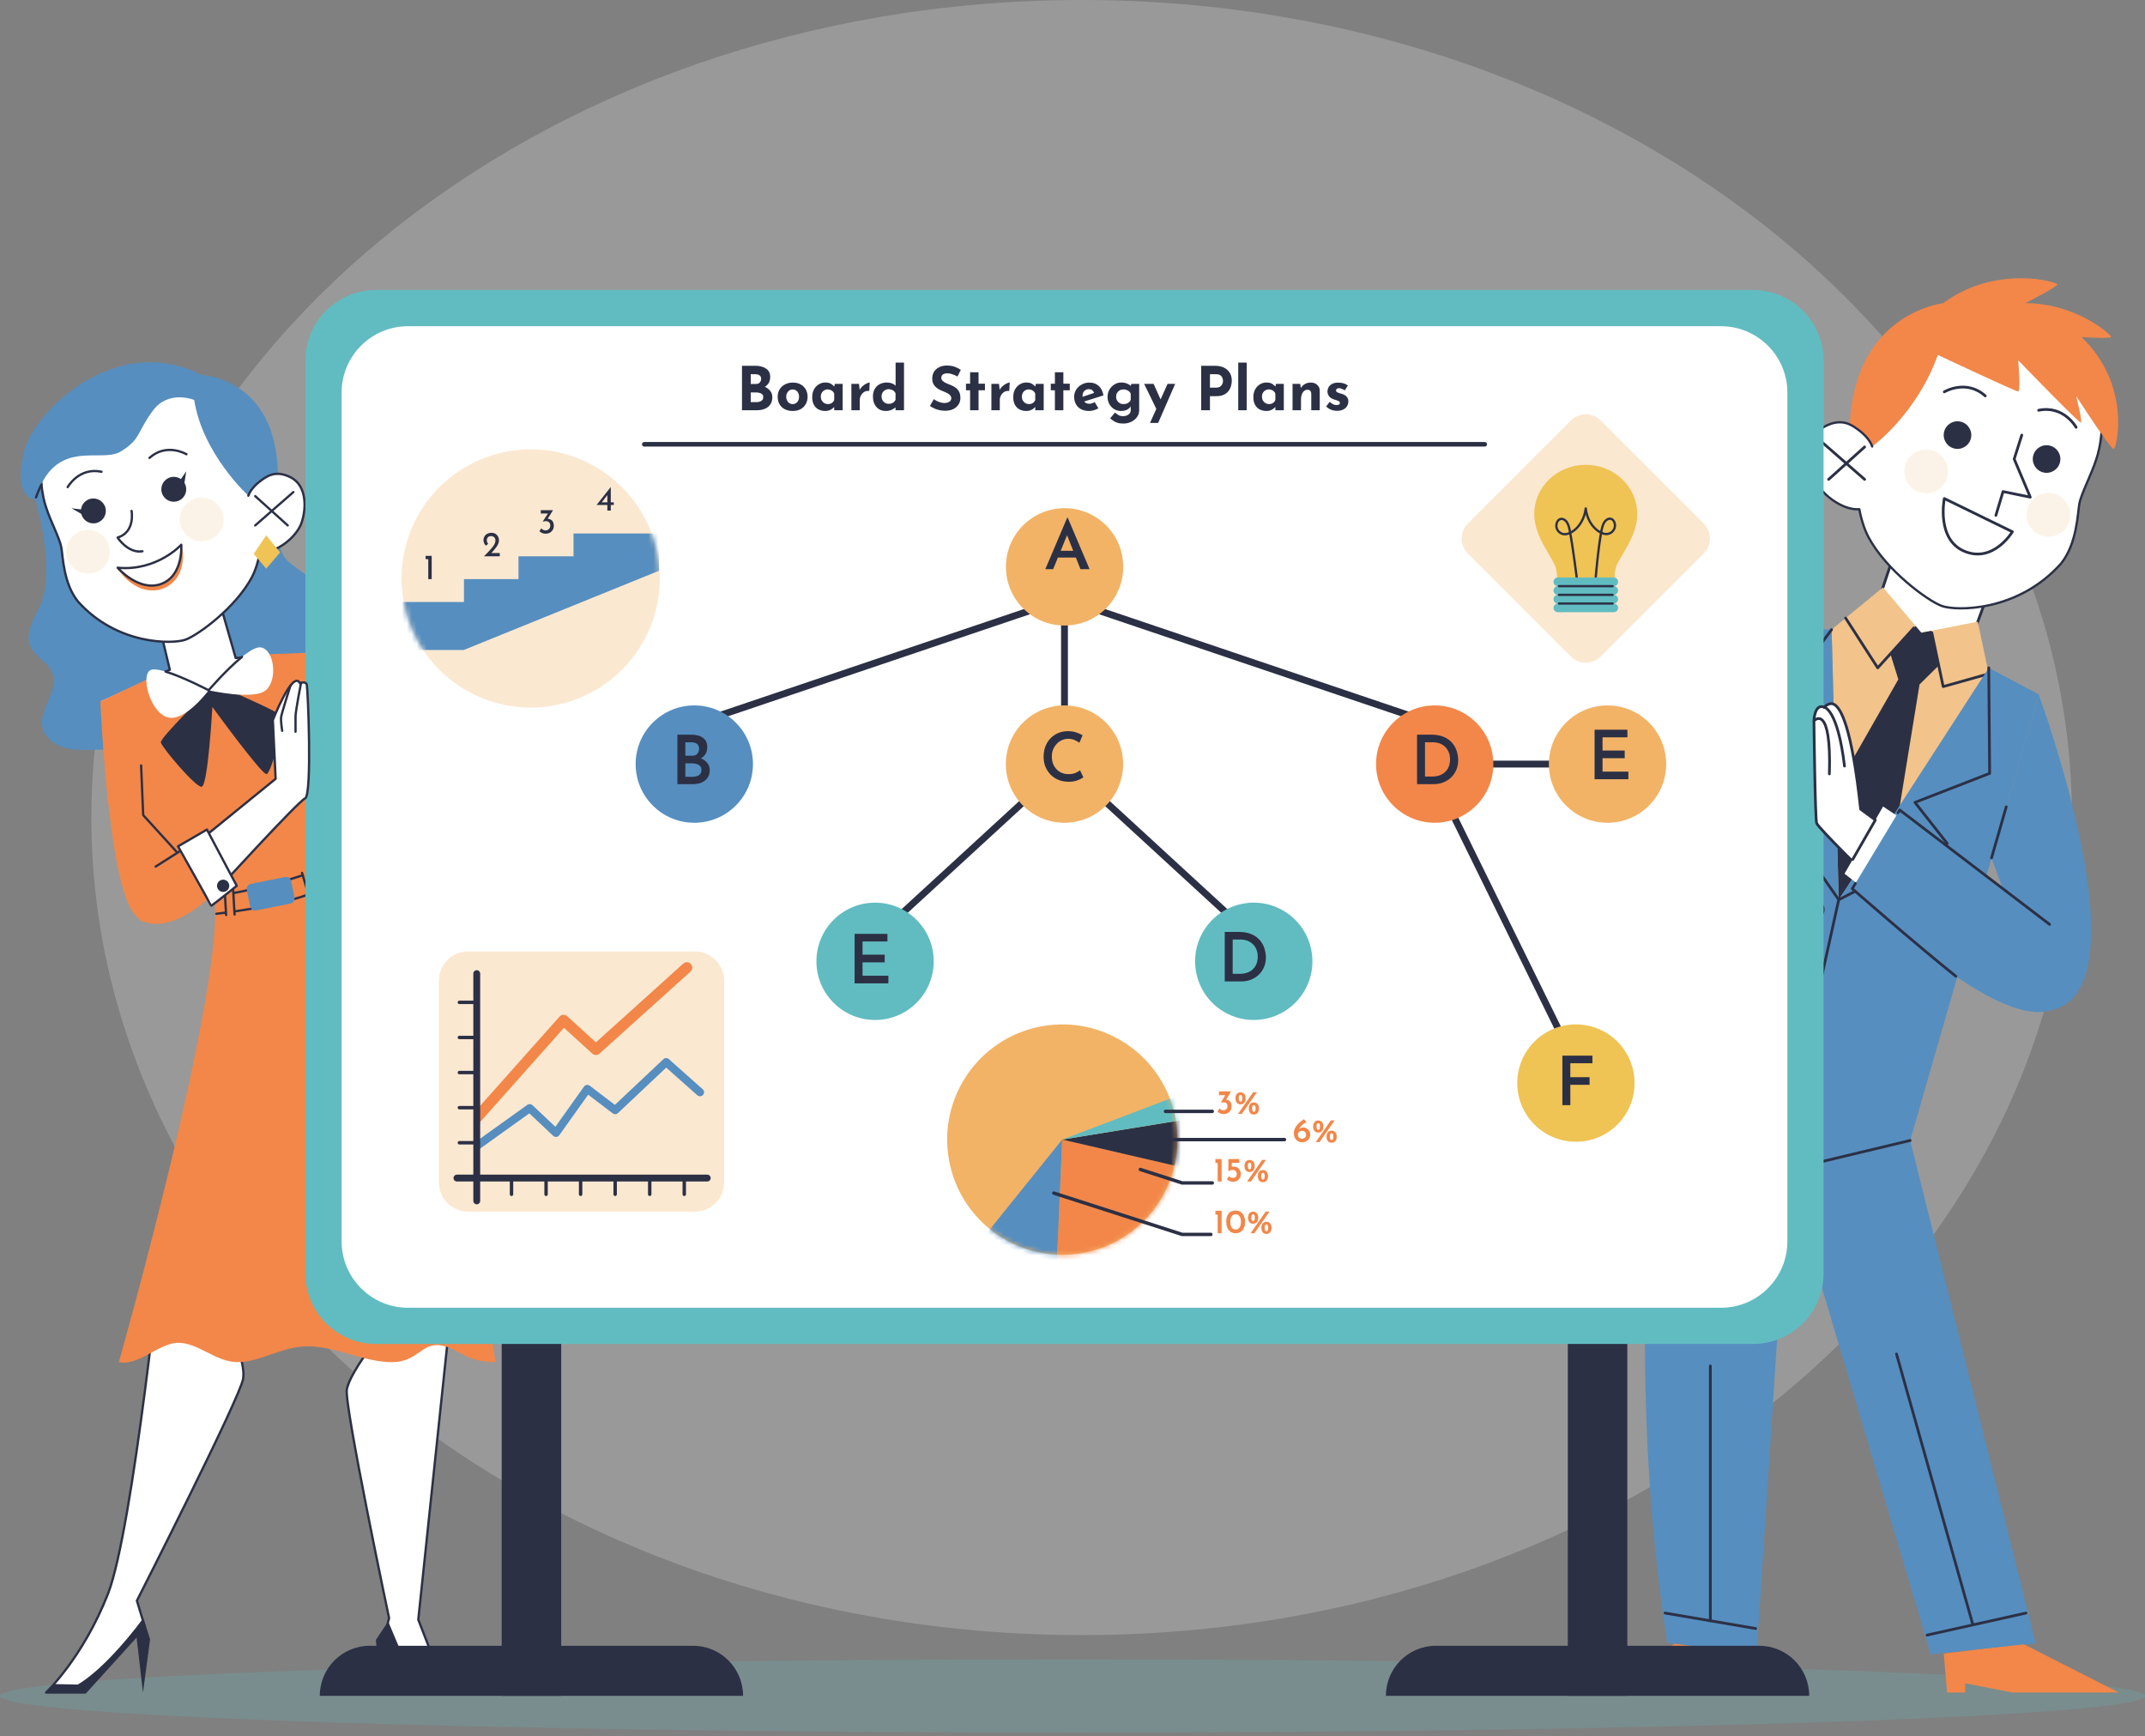 <svg width="435" height="352" viewBox="0 0 435 352" fill="none" xmlns="http://www.w3.org/2000/svg">
<rect x="0" y="0" width="435" height="352" fill="#808080" stroke="none"/>
<path opacity="0.22" d="M217.503 351.306C337.627 351.306 435.007 347.983 435.007 343.884C435.007 339.786 337.627 336.463 217.503 336.463C97.379 336.463 -0.001 339.786 -0.001 343.884C-0.001 347.983 97.379 351.306 217.503 351.306Z" fill="#61BCC1"/>
<path opacity="0.2" d="M219.356 331.54C330.269 331.54 420.182 257.322 420.182 165.77C420.182 74.218 330.269 0 219.356 0C108.442 0 18.529 74.218 18.529 165.77C18.529 257.322 108.442 331.54 219.356 331.54Z" fill="white"/>
<path d="M54.134 92.221C54.134 92.221 54.729 110.46 58.316 113.725C59.773 115.05 61.524 116.019 62.98 117.345C64.437 118.67 65.626 120.528 65.416 122.486C65.17 124.783 63.081 126.64 63.102 128.949C63.122 131.275 65.213 132.963 66.422 134.952C68.602 138.54 67.571 143.72 64.185 146.202C61.974 147.822 59.017 148.351 57.119 150.33C55.198 152.335 54.799 155.381 53.131 157.602C50.859 160.628 46.58 161.545 42.858 160.858C39.136 160.172 35.81 158.172 32.537 156.271C29.265 154.37 25.837 152.493 22.073 152.096C19.525 151.827 16.933 152.255 14.398 151.888C11.862 151.522 9.197 150.038 8.629 147.54C7.776 143.787 11.999 140.017 10.599 136.431C9.745 134.247 7.109 133.198 6.164 131.052C5.052 128.521 6.683 125.72 7.927 123.25C11.581 115.995 7.166 101.264 7.166 101.264L7.481 92.374L54.134 92.221Z" fill="#568EBF"/>
<path d="M144.079 126.657C143.712 125.781 137.857 128.294 137.857 128.294C137.857 128.294 145.153 122.448 144.624 121.537C144.095 120.626 136.159 125.224 136.159 125.224C136.159 125.224 144.453 118.559 143.541 117.457C142.629 116.354 138.715 119.542 134.383 122.788C134.383 122.788 139.057 117.257 138.301 116.092C137.545 114.926 131.641 121.249 127.521 124.125C127.783 121.768 128.125 117.785 127.416 117.955C126.413 118.197 122.203 130.278 121.966 131.562L100.022 149.295L102.338 159.535L127.141 137.351C127.141 137.351 134.527 134.296 136.172 133.022C137.817 131.75 144.446 127.534 144.079 126.657Z" fill="white" stroke="#2C3045" stroke-width="0.463" stroke-miterlimit="10" stroke-linecap="round" stroke-linejoin="round"/>
<path d="M44.645 122.449L47.794 133.408L64.8 132.274L46.409 152.051L20.351 142.226L34.442 135.802L31.797 124.716L44.645 122.449Z" fill="white"/>
<path d="M45.029 123.785L47.795 133.411L49.919 133.269" stroke="#2C3045" stroke-width="0.463" stroke-miterlimit="10" stroke-linecap="round" stroke-linejoin="round"/>
<path d="M33.239 136.354L34.44 135.806L32.721 128.603" stroke="#2C3045" stroke-width="0.463" stroke-miterlimit="10" stroke-linecap="round" stroke-linejoin="round"/>
<path d="M71.348 250.688H93.014L84.826 328.41L90.361 342.678L82.606 342.751L77.835 332.126L78.906 328.109C78.906 328.109 69.71 284.573 70.341 281.675C70.971 278.778 74.624 273.982 74.624 273.982L71.348 250.688Z" fill="white" stroke="#2C3045" stroke-width="0.463" stroke-miterlimit="10" stroke-linecap="round" stroke-linejoin="round"/>
<path d="M78.727 328.776L76.228 332.506L77.079 343.189L78.396 333.406L82.685 343.189H92.445C92.445 343.189 91.802 341.009 84.094 341.513L78.727 328.776Z" fill="#2C3045"/>
<path d="M33.053 250.688H54.72L46.28 268.953C46.28 268.953 49.854 275.803 49.319 279.518C48.783 283.235 27.762 324.568 27.762 324.568L29.368 329.859L17.275 343.187H9.339C9.339 343.187 16.803 336.189 21.904 323.152C27.007 310.113 33.053 250.688 33.053 250.688Z" fill="white" stroke="#2C3045" stroke-width="0.463" stroke-miterlimit="10" stroke-linecap="round" stroke-linejoin="round"/>
<path d="M29.072 328.093C24.963 333.615 19.951 339.075 15.767 341.575L10.883 341.464L9.343 343.188H13.925H17.279L27.663 331.742L28.994 343.188L30.442 332.38L29.072 328.093Z" fill="#2C3045"/>
<path d="M64.799 175.936L66.688 154.795L65.271 151.205L97.393 164.243L106.179 158.007L102.4 147.143L98.242 150.355L64.798 132.278L50.769 132.782L48.024 136.703L42.313 139.963L31.779 138.782L30.079 137.648L20.35 142.229L28.615 160.936L29.041 165.281L43.448 181.72C45.904 199.293 24.103 276.196 24.103 276.196C27.954 277.047 32.116 272.472 35.934 272.272C40.274 272.178 43.636 276.196 48.266 276.196C52.895 276.196 57.237 272.897 62.716 272.991C68.196 273.086 73.963 276.196 79.443 276.196C84.923 276.196 85.417 272.018 89.694 272.842C93.046 273.488 94.37 276.196 100.512 276.196C100.512 276.196 90.308 211.385 86.151 203.26C81.994 195.135 64.799 175.936 64.799 175.936Z" fill="#F28749"/>
<path d="M33.974 169.117L33.635 157.778L20.35 142.229C20.35 142.229 22.152 184.592 28.435 186.161C36.025 187.339 41.524 175.829 41.524 175.829L33.974 169.117Z" fill="#F28749"/>
<path d="M28.615 155.204L29.041 165.282L38.705 175.891" stroke="#2C3045" stroke-width="0.463" stroke-miterlimit="10" stroke-linecap="round" stroke-linejoin="round"/>
<path d="M65.271 151.207L62.783 146.829" stroke="#2C3045" stroke-width="0.463" stroke-miterlimit="10" stroke-linecap="round" stroke-linejoin="round"/>
<path d="M105.626 143.799L112.45 154.756C112.45 154.756 107.557 159.29 107.547 159.149C107.536 159.007 100.019 147.598 100.019 147.598L105.626 143.799Z" fill="white" stroke="#2C3045" stroke-width="0.463" stroke-miterlimit="10" stroke-linecap="round" stroke-linejoin="round"/>
<path d="M108.461 155.032C108.509 155.718 109.103 156.235 109.789 156.187C110.474 156.14 110.991 155.545 110.944 154.86C110.896 154.174 110.302 153.657 109.616 153.704C108.931 153.752 108.414 154.346 108.461 155.032Z" fill="#2C3045"/>
<path d="M45.555 181.414C44.984 181.51 44.407 181.604 43.823 181.692" stroke="#2C3045" stroke-width="0.463" stroke-miterlimit="10" stroke-linecap="round" stroke-linejoin="round"/>
<path d="M61.397 177.477C58.283 178.502 53.333 179.964 47.361 181.084" stroke="#2C3045" stroke-width="0.463" stroke-miterlimit="10" stroke-linecap="round" stroke-linejoin="round"/>
<path d="M64.796 176.273C64.796 176.273 64.168 176.523 63.027 176.923" stroke="#2C3045" stroke-width="0.463" stroke-miterlimit="10" stroke-linecap="round" stroke-linejoin="round"/>
<path d="M45.742 185.05C45.083 185.135 44.577 185.202 43.884 185.28" stroke="#2C3045" stroke-width="0.463" stroke-miterlimit="10" stroke-linecap="round" stroke-linejoin="round"/>
<path d="M62.486 181.392C59.279 182.505 54.477 183.812 47.535 184.806" stroke="#2C3045" stroke-width="0.463" stroke-miterlimit="10" stroke-linecap="round" stroke-linejoin="round"/>
<path d="M67.412 179.297C67.412 179.297 66.5 179.918 64.259 180.787" stroke="#2C3045" stroke-width="0.463" stroke-miterlimit="10" stroke-linecap="round" stroke-linejoin="round"/>
<path d="M51.962 184.604L58.882 183.215C59.452 183.101 59.821 182.546 59.707 181.977L59.04 178.653C58.926 178.083 58.371 177.714 57.801 177.829L50.881 179.217C50.311 179.331 49.941 179.886 50.056 180.456L50.723 183.78C50.837 184.349 51.392 184.718 51.962 184.604Z" fill="#568EBF"/>
<path d="M47.286 180.491L47.57 185.435" stroke="#2C3045" stroke-width="0.463" stroke-miterlimit="10" stroke-linecap="round" stroke-linejoin="round"/>
<path d="M45.571 180.586L45.855 185.53" stroke="#2C3045" stroke-width="0.463" stroke-miterlimit="10" stroke-linecap="round" stroke-linejoin="round"/>
<path d="M61.254 176.99L62.677 181.734" stroke="#2C3045" stroke-width="0.463" stroke-miterlimit="10" stroke-linecap="round" stroke-linejoin="round"/>
<path d="M62.898 176.489L64.322 181.232" stroke="#2C3045" stroke-width="0.463" stroke-miterlimit="10" stroke-linecap="round" stroke-linejoin="round"/>
<path d="M37.639 129.695C40.228 128.742 47.776 123.21 51.045 117.106C54.315 111.002 53.88 97.378 53.225 93.89C52.571 90.403 47.231 71.001 25.977 75.797C4.722 80.593 7.884 99.013 9.41 103.046C10.145 105.417 12.107 109.177 12.434 110.975C12.761 112.774 12.842 118.251 15.785 121.93C23.715 130.839 35.05 130.649 37.639 129.695Z" fill="white" stroke="#2C3045" stroke-width="0.463" stroke-miterlimit="10" stroke-linecap="round" stroke-linejoin="round"/>
<path d="M37.682 98.555C38.044 99.903 37.246 101.289 35.899 101.651C34.551 102.013 33.165 101.215 32.803 99.867C32.441 98.52 33.239 97.134 34.587 96.772C35.934 96.41 37.32 97.208 37.682 98.555Z" fill="#2C3045"/>
<path d="M21.378 102.94C21.74 104.287 20.941 105.673 19.594 106.036C18.247 106.398 16.861 105.599 16.498 104.252C16.136 102.905 16.935 101.519 18.282 101.157C19.629 100.794 21.015 101.593 21.378 102.94Z" fill="#2C3045"/>
<path d="M37.811 92.103C37.811 92.103 33.808 89.705 30.311 92.846" stroke="#2C3045" stroke-width="0.463" stroke-miterlimit="10" stroke-linecap="round" stroke-linejoin="round"/>
<path d="M13.724 98.772C13.724 98.772 15.984 94.69 20.586 95.653" stroke="#2C3045" stroke-width="0.463" stroke-miterlimit="10" stroke-linecap="round" stroke-linejoin="round"/>
<path d="M26.681 103.593C26.681 103.593 27.5 107.872 23.847 109.006C23.847 109.006 25.988 112.281 28.885 111.777" stroke="#2C3045" stroke-width="0.463" stroke-miterlimit="10" stroke-linecap="round" stroke-linejoin="round"/>
<path d="M36.498 97.412L37.768 95.569L37.277 98.711L36.498 97.412Z" fill="#2C3045"/>
<path d="M16.955 103.373L14.493 103.052L16.955 104.469V103.373Z" fill="#2C3045"/>
<path d="M23.849 115.117C25.262 116.01 26.654 116.799 28.075 117.298C29.499 117.784 30.908 117.919 32.169 117.49C33.456 117.094 34.471 116.175 35.217 114.904C35.937 113.618 36.406 112.089 36.761 110.456C37.251 112.069 37.246 113.847 36.669 115.553C36.124 117.255 34.659 118.877 32.801 119.428C31.889 119.755 30.894 119.775 29.968 119.657C29.034 119.523 28.177 119.174 27.409 118.736C25.877 117.854 24.657 116.595 23.849 115.117Z" fill="#F28749"/>
<path d="M36.759 110.456C36.759 110.456 31.846 115.873 23.847 115.117C23.847 115.117 28.18 120.092 32.715 118.392C37.251 116.692 36.759 110.456 36.759 110.456Z" fill="white" stroke="#2C3045" stroke-width="0.463" stroke-miterlimit="10" stroke-linecap="round" stroke-linejoin="round"/>
<path d="M50.365 100.511C50.365 100.511 41.085 92.063 39.385 81.104C39.385 81.104 34.219 78.931 30.992 83.277C27.764 87.623 28.567 89.081 24.458 91.564C20.349 94.047 11.042 88.451 7.168 101.264C7.168 101.264 2.697 101.264 4.712 92.374C5.657 84.695 22.852 66.819 40.851 76.034C40.851 76.034 56.039 76.538 56.359 96.126C56.357 95.954 52.282 96.665 50.365 100.511Z" fill="#568EBF"/>
<path d="M53.145 97.282C54.101 96.622 55.925 95.197 59.032 96.832C62.139 98.468 62.22 102.882 61.157 105.988C60.095 109.095 55.773 112.266 52.743 111.988C49.713 111.711 50.367 100.512 50.367 100.512C50.825 99.161 52.189 97.944 53.145 97.282Z" fill="white"/>
<path d="M59.496 99.776L51.757 106.534" stroke="#2C3045" stroke-width="0.463" stroke-miterlimit="10" stroke-linecap="round" stroke-linejoin="round"/>
<path d="M58.351 106.536L51.757 100.596" stroke="#2C3045" stroke-width="0.463" stroke-miterlimit="10" stroke-linecap="round" stroke-linejoin="round"/>
<path d="M50.362 100.513C50.821 99.163 52.184 97.945 53.141 97.284C54.097 96.624 55.922 95.199 59.028 96.834C62.135 98.469 62.216 102.884 61.154 105.99C60.091 109.097 55.769 112.268 52.739 111.99" stroke="#2C3045" stroke-width="0.463" stroke-miterlimit="10" stroke-linecap="round" stroke-linejoin="round"/>
<path d="M53.984 108.551L56.818 112.007L53.984 115.306L51.458 112.307L53.984 108.551Z" fill="#EFC354"/>
<path d="M7.296 100.852C7.296 100.852 7.766 99.519 8.406 98.236" stroke="#2C3045" stroke-width="0.463" stroke-miterlimit="10" stroke-linecap="round" stroke-linejoin="round"/>
<path d="M57.425 145.377C57.173 144.684 48.422 140.846 48.422 140.846L42.312 139.964C42.312 139.964 32.423 149.601 32.612 150.545C32.801 151.49 39.604 159.615 40.889 159.535C42.175 159.455 43.067 143.346 43.067 143.346C43.067 143.346 53.038 157.052 54.047 156.957C55.055 156.864 57.677 146.07 57.425 145.377Z" fill="#2C3045"/>
<path d="M42.312 139.963C42.312 139.963 50.121 130.83 52.893 131.271C55.664 131.712 56.348 137.885 53.901 139.963C51.454 142.041 42.312 139.963 42.312 139.963Z" fill="white"/>
<path d="M42.314 139.961C42.314 139.961 32.614 134.86 30.536 135.867C28.458 136.875 30.41 144.37 33.938 145.441C37.465 146.512 42.314 139.961 42.314 139.961Z" fill="white"/>
<path d="M42.312 139.962C42.312 139.962 45.897 135.77 49.072 133.203" stroke="#2C3045" stroke-width="0.463" stroke-miterlimit="10" stroke-linecap="round" stroke-linejoin="round"/>
<path d="M42.315 139.966C42.315 139.966 37.18 137.265 33.582 136.182" stroke="#2C3045" stroke-width="0.463" stroke-miterlimit="10" stroke-linecap="round" stroke-linejoin="round"/>
<g opacity="0.2">
<path d="M45.34 105.516C45.23 107.966 43.154 109.862 40.704 109.751C38.254 109.641 36.357 107.565 36.468 105.115C36.579 102.665 38.655 100.768 41.105 100.88C43.554 100.991 45.45 103.066 45.34 105.516Z" fill="#F2C38A"/>
<path d="M22.291 112.091C22.181 114.541 20.105 116.438 17.655 116.326C15.205 116.216 13.309 114.14 13.42 111.69C13.53 109.24 15.606 107.344 18.056 107.455C20.506 107.566 22.402 109.642 22.291 112.091Z" fill="#F2C38A"/>
</g>
<path d="M394.194 335.283L394.859 343.185H398.532V341.314L408.13 343.185H429.68L410.238 333.307L394.194 335.283Z" fill="#F28749"/>
<path d="M402.231 122.943L397.759 135.115L378.564 129.03L383.293 114.822L402.231 122.943Z" fill="white" stroke="#2C3045" stroke-width="0.556" stroke-miterlimit="10" stroke-linecap="round" stroke-linejoin="round"/>
<path d="M393.774 122.861C390.907 121.805 382.547 115.677 378.925 108.917C375.303 102.157 375.786 87.066 376.51 83.202C377.235 79.34 383.151 57.85 406.692 63.161C430.234 68.473 426.733 88.876 425.042 93.343C424.228 95.969 422.054 100.134 421.692 102.126C421.33 104.118 421.239 110.184 417.979 114.259C409.198 124.128 396.642 123.917 393.774 122.861Z" fill="white" stroke="#2C3045" stroke-width="0.463" stroke-miterlimit="10" stroke-linecap="round" stroke-linejoin="round"/>
<path d="M394.273 87.495C393.872 88.988 394.757 90.523 396.25 90.924C397.742 91.326 399.278 90.441 399.679 88.949C400.08 87.456 399.195 85.921 397.702 85.52C396.21 85.118 394.675 86.003 394.273 87.495Z" fill="#2C3045"/>
<path d="M412.338 92.348C411.937 93.841 412.821 95.376 414.314 95.778C415.807 96.179 417.342 95.294 417.743 93.802C418.144 92.309 417.26 90.774 415.768 90.373C414.274 89.972 412.739 90.856 412.338 92.348Z" fill="#2C3045"/>
<path d="M394.298 79.454C394.298 79.454 398.731 76.799 402.605 80.277" stroke="#2C3045" stroke-width="0.556" stroke-miterlimit="10" stroke-linecap="round" stroke-linejoin="round"/>
<path d="M421.032 86.643C421.032 86.643 418.529 82.123 413.432 83.189" stroke="#2C3045" stroke-width="0.556" stroke-miterlimit="10" stroke-linecap="round" stroke-linejoin="round"/>
<path d="M410.013 88.221L408.473 93.076L411.733 100.806L406.21 99.674L404.762 104.493" stroke="#2C3045" stroke-width="0.556" stroke-miterlimit="10" stroke-linecap="round" stroke-linejoin="round"/>
<path d="M408.105 107.821L394.306 101.084C394.306 101.084 392.598 109.439 398.455 111.813C404.311 114.187 408.105 107.821 408.105 107.821Z" stroke="#2C3045" stroke-width="0.556" stroke-miterlimit="10" stroke-linecap="round" stroke-linejoin="round"/>
<path d="M379.68 90.533C379.68 90.533 388.644 84.105 392.989 71.972C392.989 71.972 408.744 79.379 409.287 79.379C409.83 79.379 409.287 73.058 409.287 73.058C409.287 73.058 421.511 85.684 421.963 85.684C422.416 85.684 421.029 80.275 421.029 80.275C421.029 80.275 428.035 91.187 428.664 91.018C429.293 90.85 432.286 78.128 422.145 68.349C422.145 68.349 427.895 68.712 428.121 68.349C428.347 67.987 421.059 61.468 410.736 61.468C410.736 61.468 417.229 58.163 417.229 57.666C417.229 57.168 404.767 53.567 394.071 61.468C394.071 61.468 376.128 63.438 375.142 86.085L379.68 90.533Z" fill="#F28749"/>
<path d="M371.438 127.66L381.867 119.094L389.637 128.293L401.085 126.053L403.309 136.624L372.887 182.439L371.438 127.66Z" fill="#F2C38A"/>
<path d="M391.679 127.892L392.99 135.113L389.277 138.783L385.188 163.916L372.889 182.438L372.295 159.983L384.976 137.754L383.364 132.575L388.486 126.932L389.64 128.292L391.679 127.892Z" fill="#2C3045"/>
<path d="M403.312 136.622L394.072 139.217L391.768 128.306" stroke="#2C3045" stroke-width="0.556" stroke-miterlimit="10" stroke-linecap="round" stroke-linejoin="round"/>
<path d="M388.115 127.342L380.794 135.418L374.285 125.323" stroke="#2C3045" stroke-width="0.556" stroke-miterlimit="10" stroke-linecap="round" stroke-linejoin="round"/>
<path d="M312.224 129.597C313.719 123.716 314.417 117.45 312.224 117.151C310.031 116.851 307.838 125.254 307.838 125.254C307.838 125.254 306.642 104.505 304.549 104.991C302.456 105.476 303.353 118.434 303.353 118.434C303.353 118.434 300.887 100.737 298.345 101.088C295.804 101.439 298.046 119.429 298.046 119.429C298.046 119.429 295.454 103.782 292.888 103.882C290.321 103.981 292.739 120.427 292.739 120.427C292.739 120.427 290.765 110.789 288.672 111.287C286.579 111.786 289.4 132.487 294.832 137.92L296.217 146.338L309.458 144.546L307.97 136.554C307.97 136.554 310.729 135.477 312.224 129.597Z" fill="white" stroke="#2C3045" stroke-width="0.556" stroke-miterlimit="10" stroke-linecap="round" stroke-linejoin="round"/>
<path d="M311.262 145.085L310.092 136.559L293.121 138.23L295.713 147.76L311.262 145.085Z" fill="white" stroke="#2C3045" stroke-width="0.556" stroke-miterlimit="10" stroke-linecap="round" stroke-linejoin="round"/>
<path d="M371.442 127.661L352.971 126.935L318.02 164.331L311.591 139.22L292.871 140.971C292.871 140.971 301.903 187.844 306.611 190.303C311.319 192.762 343.372 167.591 343.372 167.591C343.372 167.591 325.443 253.066 338.12 333.107L356.229 335.434L362.582 237.854L391.542 335.434L412.832 333.171L387.378 231.249L413.432 140.789L403.314 135.417L372.891 182.44L371.442 127.661Z" fill="#568EBF"/>
<path d="M355.071 335.283V343.185H351.397V341.314L341.8 343.185H320.25L339.692 333.307L355.071 335.283Z" fill="#F28749"/>
<path d="M413.427 140.787C413.427 140.787 436.12 202.126 415.243 204.986L403.873 173.959L413.427 140.787Z" fill="#568EBF"/>
<path d="M371.44 127.661L357.678 146.223L369.268 157.45L359.579 163.336L372.89 182.441L394.892 171.032L388.342 162.703L403.493 156.816L403.312 135.418" stroke="#2C3045" stroke-width="0.556" stroke-miterlimit="10" stroke-linecap="round" stroke-linejoin="round"/>
<path d="M387.375 231.248L365.824 236.403L362.579 228.979L359.125 236.403L335.388 227.304" stroke="#2C3045" stroke-width="0.556" stroke-miterlimit="10" stroke-linecap="round" stroke-linejoin="round"/>
<path d="M372.89 182.438L362.581 228.978" stroke="#2C3045" stroke-width="0.556" stroke-miterlimit="10" stroke-linecap="round" stroke-linejoin="round"/>
<path d="M343.371 167.59L346.449 153.344" stroke="#2C3045" stroke-width="0.556" stroke-miterlimit="10" stroke-linecap="round" stroke-linejoin="round"/>
<path d="M366.164 184.43C366.164 185.496 367.029 186.362 368.096 186.362C369.163 186.362 370.028 185.497 370.028 184.43C370.028 183.363 369.163 182.498 368.096 182.498C367.029 182.498 366.164 183.363 366.164 184.43Z" fill="#2C3045"/>
<path d="M363.329 197.047C363.329 198.113 364.194 198.979 365.261 198.979C366.327 198.979 367.193 198.114 367.193 197.047C367.193 195.98 366.328 195.115 365.261 195.115C364.194 195.115 363.329 195.98 363.329 197.047Z" fill="#2C3045"/>
<path d="M360.748 209.24C360.748 210.307 361.612 211.172 362.68 211.172C363.747 211.172 364.612 210.308 364.612 209.24C364.612 208.173 363.747 207.309 362.68 207.309C361.612 207.309 360.748 208.173 360.748 209.24Z" fill="#2C3045"/>
<path d="M358.143 222.885C358.143 223.951 359.007 224.817 360.074 224.817C361.142 224.817 362.006 223.952 362.006 222.885C362.006 221.819 361.142 220.953 360.074 220.953C359.007 220.953 358.143 221.818 358.143 222.885Z" fill="#2C3045"/>
<path d="M406.861 163.598L403.877 173.959" stroke="#2C3045" stroke-width="0.556" stroke-miterlimit="10" stroke-linecap="round" stroke-linejoin="round"/>
<path d="M337.66 327.071L356.045 330.21" stroke="#2C3045" stroke-width="0.556" stroke-miterlimit="10" stroke-linecap="round" stroke-linejoin="round"/>
<path d="M390.816 331.538L410.857 327.071" stroke="#2C3045" stroke-width="0.556" stroke-miterlimit="10" stroke-linecap="round" stroke-linejoin="round"/>
<path d="M346.854 276.969V328.64" stroke="#2C3045" stroke-width="0.556" stroke-miterlimit="10" stroke-linecap="round" stroke-linejoin="round"/>
<path d="M384.603 274.539L400.055 329.303" stroke="#2C3045" stroke-width="0.556" stroke-miterlimit="10" stroke-linecap="round" stroke-linejoin="round"/>
<path d="M376.601 86.96C375.542 86.228 373.522 84.65 370.08 86.462C366.639 88.273 366.549 93.162 367.726 96.603C368.904 100.044 373.69 103.556 377.046 103.249C380.402 102.941 379.677 90.536 379.677 90.536C379.171 89.04 377.66 87.692 376.601 86.96Z" fill="white"/>
<path d="M369.567 89.72L378.14 97.204" stroke="#2C3045" stroke-width="0.556" stroke-miterlimit="10" stroke-linecap="round" stroke-linejoin="round"/>
<path d="M370.837 97.205L378.141 90.626" stroke="#2C3045" stroke-width="0.556" stroke-miterlimit="10" stroke-linecap="round" stroke-linejoin="round"/>
<path d="M379.678 90.536C379.171 89.04 377.66 87.692 376.601 86.96C375.542 86.228 373.522 84.65 370.08 86.462C366.639 88.273 366.549 93.162 367.726 96.603C368.904 100.044 373.69 103.556 377.046 103.249" stroke="#2C3045" stroke-width="0.463" stroke-miterlimit="10" stroke-linecap="round" stroke-linejoin="round"/>
<g opacity="0.2">
<path d="M386.172 95.594C386.172 98.047 388.16 100.034 390.612 100.034C393.064 100.034 395.052 98.046 395.052 95.594C395.052 93.142 393.063 91.154 390.612 91.154C388.16 91.154 386.172 93.143 386.172 95.594Z" fill="#F2C38A"/>
<path d="M410.976 104.389C410.976 106.842 412.964 108.829 415.416 108.829C417.868 108.829 419.856 106.841 419.856 104.389C419.856 101.937 417.867 99.949 415.416 99.949C412.964 99.948 410.976 101.937 410.976 104.389Z" fill="#F2C38A"/>
</g>
<path d="M330.015 258.01H317.948V343.854H330.015V258.01Z" fill="#2C3045"/>
<path d="M281.057 343.856H366.901C366.901 338.25 362.356 333.705 356.75 333.705H291.207C285.601 333.706 281.057 338.251 281.057 343.856Z" fill="#2C3045"/>
<path d="M101.744 343.858H113.811L113.811 258.014H101.744L101.744 343.858Z" fill="#2C3045"/>
<path d="M150.696 343.856H64.852C64.852 338.25 69.396 333.705 75.003 333.705H140.546C146.151 333.706 150.696 338.251 150.696 343.856Z" fill="#2C3045"/>
<path d="M355.503 272.512H76.249C68.344 272.512 61.937 266.104 61.937 258.2V73.115C61.937 65.211 68.344 58.803 76.249 58.803H355.503C363.408 58.803 369.816 65.211 369.816 73.115V258.2C369.816 266.104 363.408 272.512 355.503 272.512Z" fill="#61BCC1"/>
<path d="M348.997 265.17H82.757C75.313 265.17 69.278 259.135 69.278 251.691V79.621C69.278 72.177 75.313 66.143 82.757 66.143H348.998C356.442 66.143 362.477 72.177 362.477 79.621V251.691C362.477 259.135 356.442 265.17 348.997 265.17Z" fill="white"/>
<path d="M215.876 124.373V146.399" stroke="#2C3045" stroke-width="1.39" stroke-miterlimit="10" stroke-linecap="round" stroke-linejoin="round"/>
<path d="M142.033 146.398L211.748 122.841" stroke="#2C3045" stroke-width="1.39" stroke-miterlimit="10" stroke-linecap="round" stroke-linejoin="round"/>
<path d="M289.722 146.398L220.008 122.841" stroke="#2C3045" stroke-width="1.39" stroke-miterlimit="10" stroke-linecap="round" stroke-linejoin="round"/>
<path d="M217.353 126.746C223.874 125.94 228.507 120.001 227.701 113.481C226.896 106.96 220.957 102.327 214.436 103.132C207.916 103.938 203.283 109.877 204.088 116.397C204.894 122.918 210.833 127.551 217.353 126.746Z" fill="#F2B366"/>
<path d="M211.988 115.41L216.428 104.958H216.525L220.965 115.41H219.117L215.987 107.481L217.145 106.695L213.574 115.41H211.988ZM214.774 111.687H218.207L218.759 113.052H214.291L214.774 111.687Z" fill="#2C3045"/>
<path d="M140.803 166.828C147.373 166.828 152.699 161.502 152.699 154.932C152.699 148.362 147.373 143.036 140.803 143.036C134.233 143.036 128.907 148.362 128.907 154.932C128.907 161.502 134.233 166.828 140.803 166.828Z" fill="#568EBF"/>
<path d="M140.119 148.962C141.14 148.962 141.944 149.169 142.532 149.583C143.13 149.996 143.429 150.631 143.429 151.486C143.429 152.056 143.295 152.543 143.029 152.947C142.771 153.343 142.408 153.651 141.939 153.871C141.471 154.083 140.924 154.198 140.298 154.216L140.05 153.361C140.795 153.37 141.457 153.49 142.036 153.72C142.615 153.94 143.075 154.257 143.415 154.671C143.755 155.076 143.925 155.558 143.925 156.119C143.925 156.643 143.829 157.089 143.636 157.457C143.442 157.815 143.185 158.109 142.863 158.339C142.542 158.569 142.178 158.739 141.774 158.849C141.369 158.95 140.947 159.001 140.505 159.001H137.375V148.962H140.119ZM140.381 153.237C140.859 153.237 141.209 153.099 141.429 152.823C141.659 152.538 141.774 152.207 141.774 151.83C141.774 151.371 141.631 151.035 141.346 150.824C141.061 150.612 140.675 150.507 140.188 150.507H138.988V153.237H140.381ZM140.436 157.512C140.776 157.512 141.084 157.466 141.36 157.374C141.636 157.273 141.852 157.121 142.008 156.919C142.174 156.707 142.257 156.445 142.257 156.133C142.257 155.783 142.16 155.512 141.967 155.319C141.783 155.126 141.544 154.988 141.25 154.905C140.956 154.823 140.648 154.781 140.326 154.781H138.988V157.512H140.436Z" fill="#2C3045"/>
<path d="M215.878 154.929L180.148 187.763" stroke="#2C3045" stroke-width="1.39" stroke-miterlimit="10" stroke-linecap="round" stroke-linejoin="round"/>
<path d="M215.876 154.929L251.607 187.763" stroke="#2C3045" stroke-width="1.39" stroke-miterlimit="10" stroke-linecap="round" stroke-linejoin="round"/>
<path d="M215.875 166.828C222.445 166.828 227.771 161.502 227.771 154.932C227.771 148.362 222.445 143.036 215.875 143.036C209.305 143.036 203.979 148.362 203.979 154.932C203.979 161.502 209.305 166.828 215.875 166.828Z" fill="#F2B366"/>
<path d="M219.704 157.619C219.566 157.72 219.35 157.844 219.056 157.992C218.762 158.139 218.413 158.267 218.008 158.378C217.613 158.479 217.172 158.525 216.684 158.516C215.903 158.506 215.2 158.369 214.575 158.102C213.949 157.826 213.421 157.458 212.989 156.999C212.557 156.53 212.221 155.997 211.982 155.399C211.752 154.792 211.637 154.149 211.637 153.469C211.637 152.706 211.757 152.007 211.996 151.373C212.235 150.738 212.575 150.191 213.016 149.732C213.458 149.263 213.982 148.9 214.588 148.642C215.195 148.385 215.857 148.256 216.574 148.256C217.208 148.256 217.774 148.343 218.27 148.518C218.776 148.684 219.199 148.872 219.539 149.083L218.904 150.6C218.647 150.416 218.325 150.237 217.939 150.063C217.553 149.888 217.116 149.801 216.629 149.801C216.188 149.801 215.765 149.892 215.361 150.076C214.956 150.251 214.602 150.504 214.299 150.835C213.995 151.157 213.752 151.533 213.568 151.966C213.393 152.398 213.306 152.866 213.306 153.372C213.306 153.896 213.384 154.379 213.54 154.82C213.706 155.252 213.936 155.629 214.23 155.951C214.533 156.272 214.892 156.525 215.305 156.709C215.728 156.884 216.197 156.971 216.712 156.971C217.236 156.971 217.691 156.893 218.077 156.737C218.472 156.571 218.79 156.387 219.029 156.185L219.704 157.619Z" fill="#2C3045"/>
<path d="M290.953 154.929H327.81" stroke="#2C3045" stroke-width="1.39" stroke-miterlimit="10" stroke-linecap="round" stroke-linejoin="round"/>
<path d="M326.002 166.828C332.572 166.828 337.898 161.502 337.898 154.932C337.898 148.362 332.572 143.036 326.002 143.036C319.432 143.036 314.106 148.362 314.106 154.932C314.106 161.502 319.432 166.828 326.002 166.828Z" fill="#F2B366"/>
<path d="M323.376 147.962H330.036V149.507H324.989V152.182H329.485V153.74H324.989V156.457H330.229V158.001H323.376V147.962Z" fill="#2C3045"/>
<path d="M293.241 162.292L317.947 212.567" stroke="#2C3045" stroke-width="1.39" stroke-miterlimit="10" stroke-linecap="round" stroke-linejoin="round"/>
<path d="M307.694 219.612C307.694 226.181 313.02 231.507 319.59 231.507C326.16 231.507 331.486 226.182 331.486 219.612C331.486 213.042 326.16 207.716 319.59 207.716C313.02 207.716 307.694 213.042 307.694 219.612Z" fill="#EFC354"/>
<path d="M316.844 214.047H322.939V215.592H318.457V218.418H322.36V219.963H318.457V224.086H316.844V214.047Z" fill="#2C3045"/>
<path d="M290.955 166.828C297.525 166.828 302.851 161.502 302.851 154.932C302.851 148.362 297.525 143.036 290.955 143.036C284.385 143.036 279.06 148.362 279.06 154.932C279.06 161.502 284.385 166.828 290.955 166.828Z" fill="#F28749"/>
<path d="M287.376 159.001V148.962H290.23C291.233 148.962 292.083 149.114 292.782 149.417C293.48 149.711 294.046 150.111 294.478 150.617C294.91 151.113 295.222 151.669 295.415 152.285C295.618 152.892 295.719 153.504 295.719 154.119C295.719 154.873 295.585 155.549 295.319 156.147C295.052 156.744 294.689 157.259 294.229 157.691C293.77 158.114 293.237 158.44 292.63 158.67C292.032 158.891 291.393 159.001 290.713 159.001H287.376ZM288.989 157.457H290.424C290.957 157.457 291.444 157.383 291.885 157.236C292.327 157.08 292.708 156.859 293.03 156.574C293.361 156.28 293.614 155.917 293.788 155.485C293.972 155.053 294.064 154.561 294.064 154.009C294.064 153.384 293.958 152.851 293.747 152.41C293.545 151.959 293.273 151.596 292.933 151.32C292.602 151.035 292.239 150.828 291.844 150.7C291.449 150.571 291.058 150.507 290.672 150.507H288.989V157.457Z" fill="#2C3045"/>
<path d="M185.874 203.335C190.52 198.69 190.52 191.158 185.874 186.512C181.229 181.867 173.697 181.867 169.051 186.512C164.406 191.158 164.406 198.69 169.051 203.335C173.697 207.981 181.229 207.981 185.874 203.335Z" fill="#61BCC1"/>
<path d="M173.308 189.354H179.968V190.898H174.921V193.573H179.416V195.132H174.921V197.848H180.161V199.393H173.308V189.354Z" fill="#2C3045"/>
<path d="M257.008 206.497C263.4 204.979 267.351 198.567 265.833 192.175C264.316 185.783 257.904 181.832 251.512 183.35C245.12 184.867 241.169 191.279 242.686 197.671C244.204 204.063 250.616 208.014 257.008 206.497Z" fill="#61BCC1"/>
<path d="M248.375 199.003V188.964H251.23C252.232 188.964 253.082 189.116 253.781 189.419C254.479 189.713 255.045 190.113 255.477 190.619C255.909 191.115 256.221 191.671 256.414 192.287C256.617 192.894 256.718 193.505 256.718 194.121C256.718 194.875 256.584 195.551 256.318 196.148C256.051 196.746 255.688 197.261 255.228 197.693C254.769 198.116 254.236 198.442 253.629 198.672C253.031 198.893 252.392 199.003 251.712 199.003H248.375ZM249.988 197.458H251.423C251.956 197.458 252.443 197.385 252.884 197.238C253.326 197.082 253.707 196.861 254.029 196.576C254.36 196.282 254.613 195.919 254.787 195.487C254.971 195.055 255.063 194.563 255.063 194.011C255.063 193.386 254.957 192.853 254.746 192.411C254.544 191.961 254.272 191.598 253.932 191.322C253.601 191.037 253.238 190.83 252.843 190.702C252.448 190.573 252.057 190.509 251.671 190.509H249.988V197.458Z" fill="#2C3045"/>
<path opacity="0.3" d="M140.878 245.691H94.97C91.671 245.691 88.997 243.016 88.997 239.718V198.882C88.997 195.582 91.672 192.908 94.97 192.908H140.878C144.178 192.908 146.852 195.583 146.852 198.882V239.718C146.852 243.017 144.178 245.691 140.878 245.691Z" fill="#F2B366"/>
<path d="M142.506 220.856L135.639 214.751C135.321 214.469 134.84 214.476 134.532 214.767L124.699 224.028L119.601 220.145C119.424 220.01 119.2 219.954 118.982 219.986C118.762 220.02 118.566 220.141 118.437 220.322L112.628 228.472L107.983 224.094C107.697 223.826 107.262 223.797 106.943 224.025L96.684 231.37V233.199H96.684C96.85 233.199 97.017 233.149 97.161 233.046L107.349 225.751L112.187 230.311C112.36 230.474 112.596 230.555 112.829 230.53C113.066 230.507 113.28 230.383 113.417 230.189L119.28 221.962L124.257 225.753C124.577 225.996 125.024 225.972 125.316 225.697L135.109 216.475L141.415 222.081C141.752 222.381 142.271 222.352 142.572 222.013C142.875 221.676 142.844 221.157 142.506 220.856Z" fill="#568EBF"/>
<path d="M140.108 195.466C139.704 195.017 139.012 194.982 138.564 195.386L120.85 211.349L115.022 206.048C114.807 205.851 114.518 205.749 114.229 205.766C113.938 205.781 113.664 205.912 113.471 206.131L96.684 224.995V227.733C96.985 227.733 97.285 227.609 97.501 227.366L114.369 208.41L120.112 213.633C120.527 214.011 121.162 214.014 121.58 213.637L140.029 197.011C140.476 196.606 140.512 195.915 140.108 195.466Z" fill="#F28749"/>
<path d="M143.424 238.872H92.666" stroke="#2C3045" stroke-width="1.39" stroke-miterlimit="10" stroke-linecap="round" stroke-linejoin="round"/>
<path d="M96.684 243.496V197.417" stroke="#2C3045" stroke-width="1.39" stroke-miterlimit="10" stroke-linecap="round" stroke-linejoin="round"/>
<path d="M103.733 239.029V242.166" stroke="#2C3045" stroke-width="0.695" stroke-miterlimit="10" stroke-linecap="round" stroke-linejoin="round"/>
<path d="M110.74 239.029V242.166" stroke="#2C3045" stroke-width="0.695" stroke-miterlimit="10" stroke-linecap="round" stroke-linejoin="round"/>
<path d="M117.747 239.029V242.166" stroke="#2C3045" stroke-width="0.695" stroke-miterlimit="10" stroke-linecap="round" stroke-linejoin="round"/>
<path d="M124.753 239.029V242.166" stroke="#2C3045" stroke-width="0.695" stroke-miterlimit="10" stroke-linecap="round" stroke-linejoin="round"/>
<path d="M131.762 239.029V242.166" stroke="#2C3045" stroke-width="0.695" stroke-miterlimit="10" stroke-linecap="round" stroke-linejoin="round"/>
<path d="M138.767 239.029V242.166" stroke="#2C3045" stroke-width="0.695" stroke-miterlimit="10" stroke-linecap="round" stroke-linejoin="round"/>
<path d="M96.247 203.247H93.16" stroke="#2C3045" stroke-width="0.695" stroke-miterlimit="10" stroke-linecap="round" stroke-linejoin="round"/>
<path d="M96.247 210.361H93.16" stroke="#2C3045" stroke-width="0.695" stroke-miterlimit="10" stroke-linecap="round" stroke-linejoin="round"/>
<path d="M96.247 217.48H93.16" stroke="#2C3045" stroke-width="0.695" stroke-miterlimit="10" stroke-linecap="round" stroke-linejoin="round"/>
<path d="M96.247 224.597H93.16" stroke="#2C3045" stroke-width="0.695" stroke-miterlimit="10" stroke-linecap="round" stroke-linejoin="round"/>
<path d="M96.247 231.71H93.16" stroke="#2C3045" stroke-width="0.695" stroke-miterlimit="10" stroke-linecap="round" stroke-linejoin="round"/>
<path d="M153.12 74.165C154.059 74.165 154.807 74.357 155.363 74.741C155.918 75.117 156.196 75.681 156.196 76.433C156.196 76.988 156.057 77.454 155.78 77.83C155.51 78.198 155.138 78.476 154.664 78.663C154.198 78.843 153.663 78.933 153.058 78.933L152.776 77.977C153.52 77.977 154.178 78.079 154.75 78.284C155.33 78.488 155.788 78.782 156.123 79.166C156.458 79.542 156.625 79.996 156.625 80.527C156.625 81.017 156.535 81.434 156.356 81.777C156.184 82.112 155.947 82.386 155.645 82.598C155.351 82.802 155.016 82.954 154.64 83.052C154.264 83.142 153.876 83.186 153.475 83.186H150.472V74.165H153.12ZM153.328 77.855C153.679 77.855 153.937 77.748 154.1 77.536C154.272 77.323 154.358 77.082 154.358 76.813C154.358 76.502 154.251 76.269 154.039 76.114C153.835 75.959 153.557 75.881 153.206 75.881H152.249V77.855H153.328ZM153.389 81.532C153.651 81.532 153.888 81.499 154.1 81.434C154.313 81.36 154.48 81.25 154.603 81.103C154.725 80.948 154.787 80.755 154.787 80.527C154.787 80.265 154.713 80.069 154.566 79.938C154.419 79.799 154.227 79.705 153.99 79.656C153.761 79.599 153.52 79.571 153.267 79.571H152.249V81.532H153.389ZM157.71 80.441C157.71 79.893 157.836 79.403 158.09 78.97C158.351 78.537 158.715 78.198 159.181 77.953C159.646 77.699 160.182 77.573 160.786 77.573C161.399 77.573 161.93 77.699 162.38 77.953C162.829 78.198 163.172 78.537 163.409 78.97C163.655 79.403 163.777 79.893 163.777 80.441C163.777 80.988 163.655 81.483 163.409 81.924C163.172 82.357 162.829 82.7 162.38 82.954C161.93 83.207 161.391 83.334 160.762 83.334C160.173 83.334 159.646 83.219 159.181 82.99C158.723 82.762 158.363 82.431 158.102 81.998C157.84 81.564 157.71 81.046 157.71 80.441ZM159.438 80.453C159.438 80.731 159.495 80.984 159.61 81.213C159.724 81.434 159.879 81.609 160.075 81.74C160.271 81.871 160.492 81.936 160.737 81.936C161.007 81.936 161.24 81.871 161.436 81.74C161.632 81.609 161.783 81.434 161.889 81.213C161.996 80.984 162.049 80.731 162.049 80.453C162.049 80.167 161.996 79.914 161.889 79.693C161.783 79.472 161.632 79.297 161.436 79.166C161.24 79.035 161.007 78.97 160.737 78.97C160.492 78.97 160.271 79.035 160.075 79.166C159.879 79.297 159.724 79.472 159.61 79.693C159.495 79.914 159.438 80.167 159.438 80.453ZM167.384 83.334C166.886 83.334 166.432 83.236 166.024 83.039C165.623 82.835 165.305 82.525 165.068 82.108C164.831 81.691 164.712 81.16 164.712 80.514C164.712 79.91 164.835 79.387 165.08 78.945C165.325 78.504 165.648 78.165 166.048 77.928C166.449 77.683 166.874 77.56 167.323 77.56C167.854 77.56 168.255 77.65 168.524 77.83C168.802 78.002 169.031 78.194 169.211 78.406L169.137 78.615L169.297 77.83H170.89V83.186H169.174V82.022L169.309 82.39C169.292 82.39 169.243 82.439 169.162 82.537C169.08 82.627 168.957 82.737 168.794 82.868C168.639 82.99 168.443 83.097 168.206 83.186C167.977 83.285 167.703 83.334 167.384 83.334ZM167.875 81.936C168.079 81.936 168.263 81.908 168.426 81.85C168.59 81.785 168.733 81.695 168.855 81.581C168.978 81.458 169.084 81.307 169.174 81.127V79.816C169.109 79.636 169.011 79.485 168.88 79.362C168.749 79.231 168.594 79.133 168.414 79.068C168.234 78.995 168.034 78.958 167.813 78.958C167.568 78.958 167.339 79.023 167.127 79.154C166.923 79.276 166.759 79.448 166.637 79.669C166.514 79.889 166.453 80.143 166.453 80.429C166.453 80.715 166.518 80.972 166.649 81.201C166.78 81.43 166.951 81.609 167.164 81.74C167.384 81.871 167.621 81.936 167.875 81.936ZM174.203 77.83L174.362 79.301L174.325 79.08C174.481 78.762 174.693 78.492 174.963 78.271C175.232 78.043 175.498 77.867 175.759 77.744C176.029 77.622 176.233 77.56 176.372 77.56L176.286 79.276C175.886 79.227 175.543 79.293 175.257 79.472C174.971 79.652 174.75 79.889 174.595 80.183C174.44 80.478 174.362 80.78 174.362 81.091V83.186H172.658V77.83H174.203ZM179.628 83.334C179.13 83.334 178.684 83.219 178.292 82.99C177.9 82.753 177.589 82.414 177.361 81.973C177.14 81.532 177.03 81.009 177.03 80.404C177.03 79.799 177.152 79.285 177.397 78.86C177.642 78.435 177.977 78.112 178.402 77.891C178.827 77.671 179.309 77.56 179.849 77.56C180.192 77.56 180.519 77.613 180.829 77.72C181.148 77.826 181.414 77.989 181.626 78.21V78.749V73.515H183.33V83.186H181.614V82.145L181.749 82.512C181.471 82.741 181.16 82.937 180.817 83.101C180.474 83.256 180.078 83.334 179.628 83.334ZM180.192 81.887C180.421 81.887 180.621 81.859 180.793 81.801C180.972 81.736 181.128 81.646 181.258 81.532C181.397 81.409 181.516 81.258 181.614 81.078V79.767C181.549 79.587 181.446 79.436 181.307 79.313C181.177 79.182 181.013 79.084 180.817 79.019C180.629 78.945 180.421 78.909 180.192 78.909C179.939 78.909 179.702 78.974 179.481 79.105C179.269 79.227 179.097 79.399 178.966 79.62C178.836 79.84 178.77 80.094 178.77 80.38C178.77 80.666 178.836 80.923 178.966 81.152C179.097 81.381 179.269 81.56 179.481 81.691C179.702 81.822 179.939 81.887 180.192 81.887ZM194.18 76.347C193.837 76.159 193.486 76.004 193.126 75.881C192.775 75.758 192.444 75.697 192.133 75.697C191.749 75.697 191.447 75.775 191.226 75.93C191.006 76.085 190.895 76.318 190.895 76.629C190.895 76.841 190.977 77.033 191.141 77.205C191.312 77.368 191.529 77.515 191.79 77.646C192.06 77.777 192.338 77.895 192.624 78.002C192.885 78.1 193.143 78.218 193.396 78.357C193.658 78.488 193.89 78.655 194.095 78.86C194.299 79.056 194.462 79.305 194.585 79.607C194.708 79.901 194.769 80.265 194.769 80.698C194.769 81.156 194.65 81.581 194.413 81.973C194.176 82.365 193.829 82.684 193.372 82.929C192.914 83.166 192.35 83.285 191.68 83.285C191.337 83.285 190.985 83.252 190.626 83.186C190.274 83.113 189.927 83.007 189.584 82.868C189.241 82.721 188.91 82.537 188.591 82.316L189.376 80.931C189.588 81.086 189.817 81.225 190.062 81.348C190.315 81.462 190.569 81.552 190.822 81.618C191.075 81.683 191.308 81.716 191.521 81.716C191.733 81.716 191.946 81.687 192.158 81.63C192.379 81.564 192.558 81.458 192.697 81.311C192.844 81.164 192.918 80.96 192.918 80.698C192.918 80.519 192.857 80.355 192.734 80.208C192.62 80.061 192.46 79.926 192.256 79.803C192.06 79.681 191.843 79.575 191.606 79.485C191.329 79.379 191.043 79.256 190.748 79.117C190.454 78.978 190.176 78.811 189.915 78.615C189.662 78.41 189.453 78.161 189.29 77.867C189.134 77.564 189.057 77.197 189.057 76.764C189.057 76.241 189.171 75.787 189.4 75.403C189.637 75.019 189.968 74.717 190.393 74.496C190.818 74.267 191.308 74.141 191.864 74.116C192.591 74.116 193.179 74.202 193.629 74.373C194.087 74.545 194.495 74.749 194.855 74.986L194.18 76.347ZM196.73 75.477H198.446V77.805H199.745V79.141H198.446V83.186H196.73V79.141H195.897V77.805H196.73V75.477ZM202.596 77.83L202.755 79.301L202.719 79.08C202.874 78.762 203.086 78.492 203.356 78.271C203.626 78.043 203.891 77.867 204.153 77.744C204.422 77.622 204.627 77.56 204.766 77.56L204.68 79.276C204.279 79.227 203.936 79.293 203.65 79.472C203.364 79.652 203.144 79.889 202.988 80.183C202.833 80.478 202.755 80.78 202.755 81.091V83.186H201.052V77.83H202.596ZM208.155 83.334C207.656 83.334 207.203 83.236 206.794 83.039C206.394 82.835 206.075 82.525 205.838 82.108C205.601 81.691 205.483 81.16 205.483 80.514C205.483 79.91 205.605 79.387 205.85 78.945C206.096 78.504 206.418 78.165 206.819 77.928C207.219 77.683 207.644 77.56 208.094 77.56C208.625 77.56 209.025 77.65 209.295 77.83C209.573 78.002 209.801 78.194 209.981 78.406L209.908 78.615L210.067 77.83H211.661V83.186H209.945V82.022L210.079 82.39C210.063 82.39 210.014 82.439 209.932 82.537C209.851 82.627 209.728 82.737 209.565 82.868C209.409 82.99 209.213 83.097 208.976 83.186C208.747 83.285 208.474 83.334 208.155 83.334ZM208.645 81.936C208.849 81.936 209.033 81.908 209.197 81.85C209.36 81.785 209.503 81.695 209.626 81.581C209.748 81.458 209.855 81.307 209.945 81.127V79.816C209.879 79.636 209.781 79.485 209.65 79.362C209.52 79.231 209.364 79.133 209.185 79.068C209.005 78.995 208.805 78.958 208.584 78.958C208.339 78.958 208.11 79.023 207.897 79.154C207.693 79.276 207.53 79.448 207.407 79.669C207.285 79.889 207.223 80.143 207.223 80.429C207.223 80.715 207.289 80.972 207.419 81.201C207.55 81.43 207.722 81.609 207.934 81.74C208.155 81.871 208.392 81.936 208.645 81.936ZM213.931 75.477H215.647V77.805H216.947V79.141H215.647V83.186H213.931V79.141H213.098V77.805H213.931V75.477ZM220.888 83.334C220.234 83.334 219.679 83.211 219.221 82.966C218.772 82.721 218.428 82.382 218.191 81.948C217.955 81.515 217.836 81.017 217.836 80.453C217.836 79.914 217.975 79.428 218.253 78.995C218.531 78.561 218.902 78.218 219.368 77.965C219.834 77.703 220.353 77.573 220.925 77.573C221.693 77.573 222.322 77.797 222.813 78.247C223.311 78.688 223.634 79.329 223.781 80.171L219.613 81.495L219.233 80.563L222.249 79.546L221.893 79.705C221.828 79.493 221.709 79.309 221.538 79.154C221.374 78.99 221.125 78.909 220.79 78.909C220.537 78.909 220.312 78.97 220.116 79.093C219.928 79.207 219.781 79.374 219.675 79.595C219.577 79.808 219.528 80.061 219.528 80.355C219.528 80.69 219.589 80.972 219.711 81.201C219.834 81.421 220.002 81.589 220.214 81.703C220.426 81.818 220.663 81.875 220.925 81.875C221.113 81.875 221.293 81.842 221.464 81.777C221.644 81.712 221.82 81.626 221.991 81.519L222.751 82.794C222.465 82.958 222.155 83.088 221.82 83.186C221.493 83.285 221.182 83.334 220.888 83.334ZM227.798 85.883C227.316 85.883 226.907 85.826 226.572 85.712C226.246 85.597 225.968 85.458 225.739 85.295C225.51 85.131 225.306 84.976 225.126 84.829L226.131 83.652C226.319 83.824 226.536 83.987 226.781 84.143C227.034 84.306 227.365 84.388 227.774 84.388C228.043 84.388 228.293 84.339 228.521 84.241C228.758 84.151 228.946 84.016 229.085 83.836C229.232 83.656 229.306 83.432 229.306 83.162V81.985L229.367 82.292C229.236 82.57 228.999 82.815 228.656 83.027C228.313 83.231 227.863 83.334 227.308 83.334C226.826 83.334 226.376 83.211 225.959 82.966C225.551 82.713 225.224 82.373 224.979 81.948C224.734 81.515 224.611 81.025 224.611 80.478C224.611 79.914 224.742 79.415 225.003 78.982C225.265 78.541 225.604 78.194 226.021 77.94C226.438 77.687 226.879 77.56 227.345 77.56C227.81 77.56 228.211 77.63 228.546 77.769C228.889 77.9 229.146 78.063 229.318 78.259L229.257 78.418L229.441 77.83H231.022V83.186C231.022 83.71 230.875 84.171 230.581 84.572C230.286 84.98 229.894 85.299 229.404 85.528C228.922 85.765 228.386 85.883 227.798 85.883ZM226.339 80.429C226.339 80.715 226.405 80.972 226.536 81.201C226.666 81.43 226.842 81.609 227.063 81.74C227.291 81.871 227.545 81.936 227.823 81.936C228.06 81.936 228.268 81.908 228.448 81.85C228.636 81.785 228.799 81.695 228.938 81.581C229.085 81.458 229.208 81.307 229.306 81.127V79.816C229.232 79.636 229.122 79.485 228.975 79.362C228.828 79.231 228.656 79.133 228.46 79.068C228.272 78.995 228.06 78.958 227.823 78.958C227.545 78.958 227.291 79.023 227.063 79.154C226.842 79.276 226.666 79.448 226.536 79.669C226.405 79.889 226.339 80.143 226.339 80.429ZM233.214 85.761L236.781 77.83H238.325L234.868 85.761H233.214ZM234.648 83.211L232.025 77.83H233.949L235.972 82.353L234.648 83.211ZM246.334 74.165C247.077 74.165 247.707 74.292 248.221 74.545C248.736 74.79 249.128 75.141 249.398 75.599C249.668 76.049 249.803 76.584 249.803 77.205C249.803 77.573 249.745 77.944 249.631 78.32C249.525 78.688 249.349 79.023 249.104 79.325C248.867 79.628 248.544 79.873 248.136 80.061C247.735 80.241 247.241 80.331 246.652 80.331H245.378V83.186H243.6V74.165H246.334ZM246.64 78.602C246.91 78.602 247.135 78.557 247.314 78.467C247.494 78.369 247.633 78.251 247.731 78.112C247.837 77.965 247.911 77.814 247.952 77.658C248.001 77.503 248.025 77.368 248.025 77.254C248.025 77.164 248.009 77.046 247.976 76.898C247.952 76.743 247.895 76.588 247.805 76.433C247.715 76.277 247.576 76.147 247.388 76.04C247.208 75.934 246.963 75.881 246.652 75.881H245.378V78.602H246.64ZM251.111 73.515H252.827V83.186H251.111V73.515ZM256.85 83.334C256.351 83.334 255.898 83.236 255.489 83.039C255.089 82.835 254.77 82.525 254.533 82.108C254.296 81.691 254.178 81.16 254.178 80.514C254.178 79.91 254.3 79.387 254.545 78.945C254.79 78.504 255.113 78.165 255.514 77.928C255.914 77.683 256.339 77.56 256.788 77.56C257.32 77.56 257.72 77.65 257.99 77.83C258.268 78.002 258.496 78.194 258.676 78.406L258.603 78.615L258.762 77.83H260.355V83.186H258.639V82.022L258.774 82.39C258.758 82.39 258.709 82.439 258.627 82.537C258.545 82.627 258.423 82.737 258.259 82.868C258.104 82.99 257.908 83.097 257.671 83.186C257.442 83.285 257.168 83.334 256.85 83.334ZM257.34 81.936C257.544 81.936 257.728 81.908 257.892 81.85C258.055 81.785 258.198 81.695 258.321 81.581C258.443 81.458 258.549 81.307 258.639 81.127V79.816C258.574 79.636 258.476 79.485 258.345 79.362C258.214 79.231 258.059 79.133 257.879 79.068C257.7 78.995 257.499 78.958 257.279 78.958C257.034 78.958 256.805 79.023 256.592 79.154C256.388 79.276 256.225 79.448 256.102 79.669C255.979 79.889 255.918 80.143 255.918 80.429C255.918 80.715 255.984 80.972 256.114 81.201C256.245 81.43 256.417 81.609 256.629 81.74C256.85 81.871 257.087 81.936 257.34 81.936ZM263.68 77.83L263.815 78.786L263.791 78.7C263.979 78.365 264.244 78.096 264.587 77.891C264.931 77.679 265.351 77.573 265.85 77.573C266.357 77.573 266.777 77.724 267.112 78.026C267.456 78.32 267.631 78.704 267.639 79.178V83.186H265.923V79.816C265.915 79.579 265.85 79.391 265.727 79.252C265.613 79.105 265.417 79.031 265.139 79.031C264.877 79.031 264.649 79.117 264.453 79.289C264.256 79.46 264.105 79.693 263.999 79.987C263.893 80.281 263.84 80.621 263.84 81.005V83.186H262.124V77.83H263.68ZM271.142 83.297C270.701 83.297 270.288 83.219 269.904 83.064C269.528 82.909 269.209 82.692 268.948 82.414L269.659 81.471C269.92 81.707 270.161 81.879 270.382 81.985C270.611 82.083 270.815 82.132 270.995 82.132C271.134 82.132 271.256 82.12 271.363 82.096C271.477 82.063 271.567 82.018 271.632 81.961C271.698 81.895 271.73 81.814 271.73 81.716C271.73 81.577 271.673 81.466 271.559 81.385C271.453 81.303 271.314 81.238 271.142 81.189C270.97 81.131 270.787 81.074 270.59 81.017C270.1 80.862 269.745 80.637 269.524 80.343C269.312 80.04 269.205 79.714 269.205 79.362C269.205 79.093 269.275 78.823 269.414 78.553C269.561 78.275 269.79 78.046 270.1 77.867C270.419 77.679 270.827 77.585 271.326 77.585C271.775 77.585 272.155 77.63 272.466 77.72C272.776 77.81 273.071 77.957 273.348 78.161L272.699 79.166C272.544 79.043 272.368 78.941 272.172 78.86C271.984 78.77 271.808 78.721 271.645 78.713C271.498 78.704 271.371 78.721 271.265 78.762C271.167 78.802 271.089 78.856 271.032 78.921C270.975 78.986 270.946 79.056 270.946 79.129C270.938 79.285 270.995 79.407 271.118 79.497C271.248 79.587 271.412 79.656 271.608 79.705C271.804 79.754 271.996 79.812 272.184 79.877C272.445 79.959 272.67 80.069 272.858 80.208C273.046 80.347 273.189 80.514 273.287 80.71C273.393 80.898 273.446 81.127 273.446 81.397C273.446 81.724 273.361 82.034 273.189 82.329C273.026 82.615 272.772 82.847 272.429 83.027C272.094 83.207 271.665 83.297 271.142 83.297Z" fill="#2C3045"/>
<path d="M130.661 90.09H301.099" stroke="#2C3045" stroke-width="0.927" stroke-miterlimit="10" stroke-linecap="round" stroke-linejoin="round"/>
<path opacity="0.3" d="M324.637 133.107L345.508 112.237C347.189 110.556 347.189 107.829 345.508 106.147L324.637 85.277C322.955 83.595 320.228 83.595 318.546 85.277L297.676 106.147C295.995 107.829 295.995 110.556 297.676 112.237L318.546 133.107C320.228 134.789 322.955 134.789 324.637 133.107Z" fill="#F2B366"/>
<path d="M331.726 106.631H331.724C331.924 105.86 332.032 105.054 332.032 104.225C332.032 98.713 327.356 94.245 321.591 94.245C315.824 94.245 311.148 98.713 311.148 104.225C311.148 105.055 311.256 105.86 311.456 106.631H311.454C311.46 106.655 311.468 106.679 311.474 106.703C311.476 106.713 311.479 106.724 311.482 106.734C312.318 110.106 314.704 112.944 315.459 114.956C315.943 116.384 315.844 120.3 315.844 120.3H321.591H327.337C327.337 120.3 327.238 116.384 327.722 114.956C328.476 112.944 330.863 110.106 331.699 106.734C331.702 106.724 331.705 106.713 331.707 106.703C331.712 106.678 331.72 106.655 331.726 106.631Z" fill="#EFC354"/>
<path d="M323.516 118.106C323.516 118.106 324.085 111.024 324.781 107.586C324.905 106.974 325.053 106.347 325.383 105.854C325.715 105.362 326.277 105.036 326.78 105.225C327.371 105.447 327.656 106.348 327.438 107.043C327.221 107.738 326.61 108.19 325.991 108.27C325.373 108.35 324.754 108.108 324.211 107.751C322.783 106.813 321.773 105.024 321.581 103.09C321.374 105.027 320.352 106.823 318.916 107.773C318.371 108.134 317.75 108.381 317.132 108.307C316.514 108.233 315.908 107.786 315.694 107.092C315.481 106.399 315.773 105.495 316.366 105.268C316.869 105.075 317.43 105.396 317.757 105.885C318.085 106.375 318.228 107.002 318.347 107.612C319.017 111.044 319.888 118.127 319.888 118.127" stroke="#2C3045" stroke-width="0.463" stroke-miterlimit="10" stroke-linecap="round" stroke-linejoin="round"/>
<path d="M315.931 118.853H327.264C327.751 118.853 328.145 118.459 328.145 117.973C328.145 117.487 327.751 117.093 327.264 117.093H315.931C315.445 117.093 315.051 117.487 315.051 117.973C315.051 118.458 315.445 118.853 315.931 118.853Z" fill="#61BCC1"/>
<path d="M315.931 120.615H327.264C327.751 120.615 328.145 120.221 328.145 119.735C328.145 119.248 327.751 118.854 327.264 118.854H315.931C315.445 118.854 315.051 119.248 315.051 119.735C315.051 120.22 315.445 120.615 315.931 120.615Z" fill="#61BCC1"/>
<path d="M315.931 122.373H327.264C327.751 122.373 328.145 121.979 328.145 121.493C328.145 121.006 327.751 120.612 327.264 120.612H315.931C315.445 120.612 315.051 121.006 315.051 121.493C315.051 121.979 315.445 122.373 315.931 122.373Z" fill="#61BCC1"/>
<path d="M315.931 124.136H327.264C327.751 124.136 328.145 123.743 328.145 123.256C328.145 122.77 327.751 122.376 327.264 122.376H315.931C315.445 122.376 315.051 122.77 315.051 123.256C315.051 123.742 315.445 124.136 315.931 124.136Z" fill="#61BCC1"/>
<path d="M316.15 118.854H327.032" stroke="#2C3045" stroke-width="0.463" stroke-miterlimit="10" stroke-linecap="round" stroke-linejoin="round"/>
<path d="M316.15 120.612H327.032" stroke="#2C3045" stroke-width="0.463" stroke-miterlimit="10" stroke-linecap="round" stroke-linejoin="round"/>
<path d="M316.15 122.374H327.032" stroke="#2C3045" stroke-width="0.463" stroke-miterlimit="10" stroke-linecap="round" stroke-linejoin="round"/>
<path opacity="0.3" d="M131.874 127.144C137.313 113.748 130.863 98.479 117.467 93.039C104.07 87.6 88.801 94.05 83.362 107.446C77.922 120.842 84.373 136.112 97.769 141.551C111.165 146.991 126.434 140.54 131.874 127.144Z" fill="#F2B366"/>
<mask id="mask0_2965_10604" style="mask-type:luminance" maskUnits="userSpaceOnUse" x="81" y="91" width="53" height="53">
<path d="M131.876 127.137C137.316 113.741 130.866 98.472 117.47 93.032C104.073 87.593 88.804 94.043 83.365 107.439C77.925 120.836 84.375 136.105 97.772 141.544C111.168 146.984 126.437 140.534 131.876 127.137Z" fill="white"/>
</mask>
<g mask="url(#mask0_2965_10604)">
<path d="M133.672 108.169H116.303V112.8H105.15V117.432H94.091V122.063H94.038H81.572L81.662 131.799H94.038L133.644 115.729L133.672 108.169Z" fill="#568EBF"/>
<path d="M86.315 112.712H87.547V117.424H86.852V113.378H86.315V112.712Z" fill="#2C3045"/>
<path d="M98.133 112.803C98.439 112.507 98.73 112.215 99.007 111.929C99.284 111.643 99.532 111.366 99.752 111.098C99.976 110.831 100.153 110.573 100.282 110.325C100.411 110.072 100.475 109.828 100.475 109.594C100.475 109.437 100.449 109.303 100.396 109.193C100.344 109.079 100.275 108.986 100.189 108.914C100.108 108.842 100.015 108.79 99.909 108.757C99.805 108.718 99.697 108.699 99.587 108.699C99.43 108.699 99.296 108.725 99.186 108.778C99.076 108.826 98.986 108.89 98.914 108.971C98.847 109.053 98.797 109.138 98.764 109.229C98.735 109.32 98.721 109.411 98.721 109.501C98.721 109.659 98.745 109.802 98.792 109.931C98.84 110.055 98.909 110.165 99 110.26L98.57 110.64C98.46 110.568 98.365 110.468 98.284 110.339C98.207 110.21 98.148 110.072 98.105 109.924C98.067 109.771 98.047 109.635 98.047 109.516C98.047 109.258 98.11 109.017 98.234 108.792C98.363 108.563 98.549 108.379 98.792 108.241C99.041 108.102 99.341 108.033 99.695 108.033C99.995 108.033 100.258 108.102 100.482 108.241C100.707 108.379 100.881 108.563 101.005 108.792C101.129 109.017 101.191 109.265 101.191 109.537C101.191 109.776 101.144 110.01 101.048 110.239C100.953 110.468 100.824 110.695 100.661 110.919C100.504 111.144 100.327 111.366 100.132 111.585C99.941 111.8 99.75 112.017 99.559 112.237L99.258 112.137H101.349V112.803H98.133Z" fill="#2C3045"/>
<path d="M112.149 103.45L110.889 105.477L110.473 105.283C110.535 105.25 110.605 105.226 110.681 105.212C110.757 105.197 110.834 105.19 110.91 105.19C111.087 105.181 111.259 105.2 111.426 105.247C111.593 105.295 111.743 105.374 111.877 105.484C112.011 105.594 112.116 105.739 112.192 105.921C112.273 106.102 112.314 106.326 112.314 106.594C112.314 106.928 112.237 107.217 112.085 107.46C111.932 107.704 111.729 107.892 111.476 108.026C111.228 108.155 110.951 108.219 110.645 108.219C110.416 108.219 110.187 108.174 109.958 108.083C109.733 107.988 109.547 107.864 109.399 107.711L109.75 107.138C109.841 107.243 109.965 107.339 110.122 107.424C110.285 107.51 110.452 107.553 110.624 107.553C110.805 107.553 110.967 107.513 111.111 107.432C111.259 107.35 111.376 107.236 111.462 107.088C111.552 106.935 111.598 106.758 111.598 106.558C111.598 106.281 111.516 106.064 111.354 105.906C111.197 105.749 110.979 105.67 110.702 105.67C110.564 105.67 110.447 105.682 110.352 105.706C110.256 105.725 110.17 105.749 110.094 105.777L110.072 105.749L111.182 104.023L111.397 104.116H109.671V103.45H112.149Z" fill="#2C3045"/>
<path d="M120.986 102.391V102.383L123.857 98.76H123.865V101.861H124.473V102.391H123.865V103.529H123.17V102.391H120.986ZM123.213 100.328L122.003 101.896L121.895 101.861H123.17V100.199L123.213 100.328Z" fill="#2C3045"/>
</g>
<path d="M220.856 253.781C233.399 250.785 241.139 238.189 238.143 225.646C235.148 213.103 222.551 205.363 210.008 208.358C197.465 211.354 189.725 223.95 192.721 236.493C195.716 249.037 208.313 256.776 220.856 253.781Z" fill="#F2B366"/>
<mask id="mask1_2965_10604" style="mask-type:luminance" maskUnits="userSpaceOnUse" x="192" y="207" width="47" height="48">
<path d="M220.859 253.783C233.402 250.787 241.142 238.191 238.146 225.648C235.151 213.105 222.554 205.365 210.011 208.36C197.468 211.356 189.728 223.952 192.724 236.495C195.719 249.039 208.316 256.778 220.859 253.783Z" fill="white"/>
</mask>
<g mask="url(#mask1_2965_10604)">
<path d="M215.408 231.068L214.241 258.013H229.563L242.587 237.371L215.408 231.068Z" fill="#F28749"/>
<path d="M215.41 231.069L242.589 237.371V226.646L215.41 231.069Z" fill="#2C3045"/>
<path d="M215.41 231.07L242.589 226.648L240.674 221.477L215.41 231.07Z" fill="#61BCC1"/>
<path d="M215.41 231.068L197.294 253.554L214.244 258.013L215.41 231.068Z" fill="#568EBF"/>
</g>
<path d="M236.361 225.351H245.842" stroke="#2C3045" stroke-width="0.695" stroke-miterlimit="10" stroke-linecap="round" stroke-linejoin="round"/>
<path d="M236.361 231.067H260.493" stroke="#2C3045" stroke-width="0.695" stroke-miterlimit="10" stroke-linecap="round" stroke-linejoin="round"/>
<path d="M245.844 239.859H239.739L231.264 237.13" stroke="#2C3045" stroke-width="0.695" stroke-miterlimit="10" stroke-linecap="round" stroke-linejoin="round"/>
<path d="M245.554 250.299H239.736L213.72 241.921" stroke="#2C3045" stroke-width="0.695" stroke-miterlimit="10" stroke-linecap="round" stroke-linejoin="round"/>
<path d="M249.64 221.297L248.496 223.262L248.041 223.035C248.096 223.007 248.156 222.986 248.22 222.973C248.284 222.959 248.347 222.952 248.406 222.952C248.576 222.947 248.742 222.968 248.903 223.014C249.064 223.055 249.208 223.129 249.337 223.235C249.466 223.34 249.569 223.483 249.647 223.662C249.725 223.841 249.765 224.064 249.765 224.331C249.765 224.657 249.689 224.938 249.537 225.172C249.39 225.406 249.192 225.588 248.944 225.717C248.7 225.841 248.434 225.903 248.144 225.903C247.924 225.903 247.696 225.857 247.462 225.765C247.232 225.673 247.046 225.551 246.903 225.399L247.31 224.738C247.388 224.834 247.501 224.924 247.648 225.006C247.8 225.089 247.958 225.131 248.124 225.131C248.266 225.131 248.397 225.098 248.517 225.034C248.641 224.965 248.742 224.869 248.82 224.744C248.898 224.616 248.937 224.462 248.937 224.283C248.937 224.048 248.868 223.862 248.73 223.724C248.592 223.582 248.402 223.51 248.158 223.51C248.025 223.51 247.917 223.52 247.834 223.538C247.751 223.552 247.673 223.57 247.6 223.593L247.579 223.572L248.544 221.966L248.785 222.069H247.213V221.297H249.64ZM251.581 223.931C251.355 223.931 251.165 223.878 251.008 223.772C250.857 223.667 250.742 223.522 250.664 223.338C250.585 223.149 250.546 222.938 250.546 222.704C250.546 222.465 250.585 222.253 250.664 222.069C250.742 221.885 250.857 221.741 251.008 221.635C251.165 221.529 251.355 221.476 251.581 221.476C251.81 221.476 252.001 221.529 252.153 221.635C252.305 221.741 252.419 221.885 252.498 222.069C252.576 222.253 252.615 222.465 252.615 222.704C252.615 222.938 252.576 223.149 252.498 223.338C252.419 223.522 252.305 223.667 252.153 223.772C252.001 223.878 251.81 223.931 251.581 223.931ZM251.229 222.704C251.229 222.91 251.257 223.076 251.312 223.2C251.367 223.324 251.456 223.386 251.581 223.386C251.705 223.386 251.794 223.324 251.849 223.2C251.905 223.076 251.932 222.91 251.932 222.704C251.932 222.474 251.905 222.304 251.849 222.193C251.794 222.083 251.705 222.028 251.581 222.028C251.456 222.028 251.367 222.083 251.312 222.193C251.257 222.299 251.229 222.469 251.229 222.704ZM254.29 225.992C254.06 225.992 253.867 225.94 253.711 225.834C253.559 225.728 253.444 225.583 253.366 225.399C253.293 225.211 253.256 224.997 253.256 224.758C253.256 224.519 253.293 224.308 253.366 224.124C253.444 223.94 253.559 223.795 253.711 223.69C253.867 223.584 254.06 223.531 254.29 223.531C254.52 223.531 254.711 223.584 254.863 223.69C255.014 223.795 255.129 223.94 255.207 224.124C255.285 224.308 255.324 224.519 255.324 224.758C255.324 224.997 255.285 225.211 255.207 225.399C255.129 225.583 255.012 225.728 254.856 225.834C254.704 225.94 254.515 225.992 254.29 225.992ZM253.932 224.758C253.932 224.97 253.959 225.137 254.014 225.262C254.074 225.386 254.166 225.448 254.29 225.448C254.414 225.448 254.504 225.386 254.559 225.262C254.614 225.137 254.642 224.97 254.642 224.758C254.642 224.533 254.614 224.365 254.559 224.255C254.504 224.14 254.414 224.083 254.29 224.083C254.166 224.083 254.074 224.138 254.014 224.248C253.959 224.358 253.932 224.528 253.932 224.758ZM254.904 221.469L251.836 225.861L251.077 225.848L254.132 221.469H254.904Z" fill="#F28749"/>
<path d="M246.481 235.016H247.742V239.566H246.936V235.788H246.481V235.016ZM250.107 239.622C249.854 239.622 249.608 239.576 249.369 239.484C249.135 239.387 248.949 239.27 248.811 239.132L249.231 238.498C249.319 238.603 249.438 238.688 249.59 238.753C249.746 238.817 249.898 238.849 250.045 238.849C250.192 238.849 250.323 238.819 250.438 238.76C250.553 238.695 250.642 238.606 250.707 238.491C250.776 238.371 250.81 238.236 250.81 238.084C250.81 237.914 250.778 237.765 250.714 237.636C250.654 237.507 250.562 237.406 250.438 237.332C250.314 237.259 250.164 237.222 249.99 237.222C249.838 237.222 249.693 237.245 249.555 237.291C249.422 237.332 249.277 237.397 249.121 237.484H249.114V235.016H251.327V235.788H249.804V236.774L249.707 236.609C249.781 236.59 249.856 236.576 249.935 236.567C250.017 236.553 250.098 236.546 250.176 236.546C250.493 236.546 250.76 236.615 250.976 236.753C251.192 236.891 251.355 237.075 251.465 237.305C251.58 237.535 251.638 237.785 251.638 238.056C251.638 238.346 251.571 238.61 251.438 238.849C251.304 239.084 251.121 239.272 250.886 239.415C250.656 239.553 250.397 239.622 250.107 239.622ZM253.413 237.65C253.188 237.65 252.997 237.597 252.841 237.491C252.689 237.385 252.574 237.241 252.496 237.057C252.418 236.868 252.379 236.657 252.379 236.422C252.379 236.183 252.418 235.972 252.496 235.788C252.574 235.604 252.689 235.459 252.841 235.354C252.997 235.248 253.188 235.195 253.413 235.195C253.643 235.195 253.834 235.248 253.985 235.354C254.137 235.459 254.252 235.604 254.33 235.788C254.408 235.972 254.447 236.183 254.447 236.422C254.447 236.657 254.408 236.868 254.33 237.057C254.252 237.241 254.137 237.385 253.985 237.491C253.834 237.597 253.643 237.65 253.413 237.65ZM253.061 236.422C253.061 236.629 253.089 236.795 253.144 236.919C253.199 237.043 253.289 237.105 253.413 237.105C253.537 237.105 253.627 237.043 253.682 236.919C253.737 236.795 253.765 236.629 253.765 236.422C253.765 236.193 253.737 236.022 253.682 235.912C253.627 235.802 253.537 235.747 253.413 235.747C253.289 235.747 253.199 235.802 253.144 235.912C253.089 236.018 253.061 236.188 253.061 236.422ZM256.123 239.711C255.893 239.711 255.7 239.658 255.543 239.553C255.392 239.447 255.277 239.302 255.199 239.118C255.125 238.93 255.088 238.716 255.088 238.477C255.088 238.238 255.125 238.027 255.199 237.843C255.277 237.659 255.392 237.514 255.543 237.408C255.7 237.303 255.893 237.25 256.123 237.25C256.352 237.25 256.543 237.303 256.695 237.408C256.847 237.514 256.961 237.659 257.04 237.843C257.118 238.027 257.157 238.238 257.157 238.477C257.157 238.716 257.118 238.93 257.04 239.118C256.961 239.302 256.844 239.447 256.688 239.553C256.536 239.658 256.348 239.711 256.123 239.711ZM255.764 238.477C255.764 238.688 255.792 238.856 255.847 238.98C255.907 239.104 255.999 239.167 256.123 239.167C256.247 239.167 256.336 239.104 256.392 238.98C256.447 238.856 256.474 238.688 256.474 238.477C256.474 238.252 256.447 238.084 256.392 237.974C256.336 237.859 256.247 237.801 256.123 237.801C255.999 237.801 255.907 237.856 255.847 237.967C255.792 238.077 255.764 238.247 255.764 238.477ZM256.736 235.188L253.668 239.58L252.91 239.566L255.964 235.188H256.736Z" fill="#F28749"/>
<path d="M246.481 245.502H247.742V250.053H246.936V246.274H246.481V245.502ZM250.59 250.067C250.314 250.067 250.059 250.018 249.824 249.922C249.594 249.821 249.392 249.671 249.218 249.474C249.047 249.276 248.914 249.035 248.818 248.75C248.721 248.46 248.673 248.129 248.673 247.757C248.673 247.352 248.719 247.005 248.811 246.716C248.907 246.421 249.038 246.18 249.204 245.992C249.374 245.803 249.576 245.668 249.811 245.585C250.045 245.498 250.305 245.454 250.59 245.454C250.861 245.454 251.111 245.504 251.341 245.606C251.576 245.702 251.778 245.849 251.948 246.047C252.123 246.24 252.258 246.481 252.355 246.771C252.451 247.056 252.499 247.384 252.499 247.757C252.499 248.138 252.451 248.474 252.355 248.763C252.258 249.053 252.123 249.294 251.948 249.487C251.773 249.68 251.571 249.825 251.341 249.922C251.111 250.018 250.861 250.067 250.59 250.067ZM250.583 249.301C250.836 249.301 251.04 249.235 251.196 249.101C251.357 248.968 251.474 248.784 251.548 248.55C251.626 248.311 251.665 248.039 251.665 247.736C251.665 247.442 251.626 247.182 251.548 246.957C251.474 246.727 251.357 246.548 251.196 246.419C251.04 246.286 250.836 246.222 250.583 246.226C250.335 246.222 250.13 246.286 249.969 246.419C249.813 246.552 249.696 246.734 249.617 246.964C249.544 247.194 249.507 247.458 249.507 247.757C249.507 248.051 249.544 248.315 249.617 248.55C249.696 248.784 249.813 248.968 249.969 249.101C250.13 249.235 250.335 249.301 250.583 249.301ZM254.127 248.136C253.901 248.136 253.711 248.083 253.554 247.977C253.403 247.872 253.288 247.727 253.21 247.543C253.132 247.355 253.092 247.143 253.092 246.909C253.092 246.67 253.132 246.458 253.21 246.274C253.288 246.091 253.403 245.946 253.554 245.84C253.711 245.734 253.901 245.681 254.127 245.681C254.356 245.681 254.547 245.734 254.699 245.84C254.851 245.946 254.966 246.091 255.044 246.274C255.122 246.458 255.161 246.67 255.161 246.909C255.161 247.143 255.122 247.355 255.044 247.543C254.966 247.727 254.851 247.872 254.699 247.977C254.547 248.083 254.356 248.136 254.127 248.136ZM253.775 246.909C253.775 247.116 253.803 247.281 253.858 247.405C253.913 247.529 254.003 247.591 254.127 247.591C254.251 247.591 254.34 247.529 254.396 247.405C254.451 247.281 254.478 247.116 254.478 246.909C254.478 246.679 254.451 246.509 254.396 246.398C254.34 246.288 254.251 246.233 254.127 246.233C254.003 246.233 253.913 246.288 253.858 246.398C253.803 246.504 253.775 246.674 253.775 246.909ZM256.836 250.198C256.607 250.198 256.413 250.145 256.257 250.039C256.105 249.933 255.991 249.788 255.912 249.605C255.839 249.416 255.802 249.202 255.802 248.963C255.802 248.724 255.839 248.513 255.912 248.329C255.991 248.145 256.105 248 256.257 247.895C256.413 247.789 256.607 247.736 256.836 247.736C257.066 247.736 257.257 247.789 257.409 247.895C257.56 248 257.675 248.145 257.753 248.329C257.831 248.513 257.871 248.724 257.871 248.963C257.871 249.202 257.831 249.416 257.753 249.605C257.675 249.788 257.558 249.933 257.402 250.039C257.25 250.145 257.062 250.198 256.836 250.198ZM256.478 248.963C256.478 249.175 256.505 249.343 256.561 249.467C256.62 249.591 256.712 249.653 256.836 249.653C256.96 249.653 257.05 249.591 257.105 249.467C257.16 249.343 257.188 249.175 257.188 248.963C257.188 248.738 257.16 248.57 257.105 248.46C257.05 248.345 256.96 248.288 256.836 248.288C256.712 248.288 256.62 248.343 256.561 248.453C256.505 248.563 256.478 248.734 256.478 248.963ZM257.45 245.675L254.382 250.067L253.623 250.053L256.678 245.675H257.45Z" fill="#F28749"/>
<path d="M264.082 231.621C263.765 231.621 263.477 231.547 263.22 231.4C262.967 231.248 262.765 231.032 262.613 230.752C262.466 230.467 262.393 230.127 262.393 229.731C262.393 229.442 262.448 229.166 262.558 228.904C262.673 228.642 262.827 228.394 263.02 228.159C263.213 227.92 263.431 227.7 263.675 227.497C263.919 227.295 264.174 227.109 264.44 226.939L264.978 227.525C264.606 227.695 264.296 227.895 264.047 228.125C263.804 228.35 263.618 228.582 263.489 228.821C263.365 229.06 263.296 229.283 263.282 229.49L263.082 229.463C263.206 229.196 263.367 228.989 263.565 228.842C263.762 228.69 264.024 228.614 264.351 228.614C264.581 228.614 264.799 228.679 265.006 228.808C265.213 228.932 265.38 229.102 265.509 229.318C265.642 229.534 265.709 229.787 265.709 230.076C265.709 230.393 265.631 230.669 265.475 230.904C265.318 231.133 265.116 231.31 264.868 231.434C264.624 231.559 264.362 231.621 264.082 231.621ZM264.047 230.904C264.204 230.904 264.344 230.871 264.468 230.807C264.592 230.738 264.691 230.642 264.764 230.517C264.838 230.393 264.875 230.246 264.875 230.076C264.875 229.911 264.838 229.77 264.764 229.656C264.691 229.541 264.59 229.451 264.461 229.387C264.337 229.322 264.199 229.29 264.047 229.29C263.896 229.29 263.758 229.322 263.634 229.387C263.51 229.446 263.408 229.529 263.33 229.635C263.257 229.736 263.22 229.851 263.22 229.98V230.118C263.22 230.255 263.257 230.384 263.33 230.504C263.404 230.623 263.503 230.72 263.627 230.793C263.756 230.867 263.896 230.904 264.047 230.904ZM267.342 229.649C267.116 229.649 266.926 229.596 266.769 229.49C266.618 229.384 266.503 229.24 266.425 229.056C266.346 228.867 266.307 228.656 266.307 228.421C266.307 228.182 266.346 227.971 266.425 227.787C266.503 227.603 266.618 227.458 266.769 227.353C266.926 227.247 267.116 227.194 267.342 227.194C267.571 227.194 267.762 227.247 267.914 227.353C268.066 227.458 268.18 227.603 268.259 227.787C268.337 227.971 268.376 228.182 268.376 228.421C268.376 228.656 268.337 228.867 268.259 229.056C268.18 229.24 268.066 229.384 267.914 229.49C267.762 229.596 267.571 229.649 267.342 229.649ZM266.99 228.421C266.99 228.628 267.018 228.794 267.073 228.918C267.128 229.042 267.217 229.104 267.342 229.104C267.466 229.104 267.555 229.042 267.61 228.918C267.666 228.794 267.693 228.628 267.693 228.421C267.693 228.192 267.666 228.021 267.61 227.911C267.555 227.801 267.466 227.746 267.342 227.746C267.217 227.746 267.128 227.801 267.073 227.911C267.018 228.017 266.99 228.187 266.99 228.421ZM270.051 231.71C269.821 231.71 269.628 231.657 269.472 231.552C269.32 231.446 269.205 231.301 269.127 231.117C269.054 230.929 269.017 230.715 269.017 230.476C269.017 230.237 269.054 230.026 269.127 229.842C269.205 229.658 269.32 229.513 269.472 229.407C269.628 229.302 269.821 229.249 270.051 229.249C270.281 229.249 270.472 229.302 270.624 229.407C270.775 229.513 270.89 229.658 270.968 229.842C271.046 230.026 271.085 230.237 271.085 230.476C271.085 230.715 271.046 230.929 270.968 231.117C270.89 231.301 270.773 231.446 270.617 231.552C270.465 231.657 270.276 231.71 270.051 231.71ZM269.693 230.476C269.693 230.687 269.72 230.855 269.775 230.979C269.835 231.103 269.927 231.166 270.051 231.166C270.175 231.166 270.265 231.103 270.32 230.979C270.375 230.855 270.403 230.687 270.403 230.476C270.403 230.251 270.375 230.083 270.32 229.973C270.265 229.858 270.175 229.8 270.051 229.8C269.927 229.8 269.835 229.856 269.775 229.966C269.72 230.076 269.693 230.246 269.693 230.476ZM270.665 227.187L267.597 231.579L266.838 231.565L269.893 227.187H270.665Z" fill="#F28749"/>
<path d="M379.402 178.338C379.402 178.338 368.726 167.876 368.409 166.91C368.092 165.943 367.862 146.092 367.862 146.092C367.862 146.092 367.996 142.544 369.968 143.411C369.968 143.411 371.051 142.116 372.171 142.971C373.29 143.825 375.499 147.139 377.334 164.069L383.955 168.944L379.402 178.338Z" fill="white" stroke="#2C3045" stroke-width="0.556" stroke-miterlimit="10" stroke-linecap="round" stroke-linejoin="round"/>
<path d="M368 146.042C368 146.042 371.434 142.681 370.992 156.922" stroke="#2C3045" stroke-width="0.556" stroke-miterlimit="10" stroke-linecap="round" stroke-linejoin="round"/>
<path d="M369.968 143.411C369.968 143.411 372.676 143.758 374.06 155.331" stroke="#2C3045" stroke-width="0.556" stroke-miterlimit="10" stroke-linecap="round" stroke-linejoin="round"/>
<path d="M377.703 179.965L374.063 177.166L381.885 163.529L386.932 166.92L377.703 179.965Z" fill="white"/>
<path d="M385.258 164.238L375.629 180.198C375.629 180.198 406.268 211.206 417.229 204.166C429.374 192.42 385.232 165.348 385.258 164.238Z" fill="#568EBF"/>
<path d="M375.73 174.26L380.308 166.28" stroke="#2C3045" stroke-width="0.556" stroke-miterlimit="10" stroke-linecap="round" stroke-linejoin="round"/>
<path d="M415.646 187.429L385.253 164.238L384.91 164.806" stroke="#2C3045" stroke-width="0.556" stroke-miterlimit="10" stroke-linecap="round" stroke-linejoin="round"/>
<path d="M376.272 179.131L375.629 180.196C375.629 180.196 388.715 191.629 396.64 197.952" stroke="#2C3045" stroke-width="0.556" stroke-miterlimit="10" stroke-linecap="round" stroke-linejoin="round"/>
<path d="M38.704 171.896L55.899 157.918L55.332 146.01C55.332 146.01 59.363 135.743 60.811 138.515C60.811 138.515 61.945 138.074 62.197 138.767C62.449 139.46 63.323 161.252 61.879 161.882C60.434 162.512 44.009 180.494 44.009 180.494L38.704 171.896Z" fill="white" stroke="#2C3045" stroke-width="0.463" stroke-miterlimit="10" stroke-linecap="round" stroke-linejoin="round"/>
<path d="M61.042 138.513C61.042 138.513 59.932 144.165 59.932 145.3C59.932 146.434 59.932 148.37 59.932 148.37" stroke="#2C3045" stroke-width="0.463" stroke-miterlimit="10" stroke-linecap="round" stroke-linejoin="round"/>
<path d="M58.911 139.007C58.911 139.007 57.032 144.826 56.985 145.558C56.938 146.29 57.221 148.18 57.221 148.18" stroke="#2C3045" stroke-width="0.463" stroke-miterlimit="10" stroke-linecap="round" stroke-linejoin="round"/>
<path d="M44.011 180.491C44.011 180.491 35.441 189.939 28.508 186.632C25.497 184.176 26.966 181.711 27.544 175.704L38.706 171.894L44.011 180.491Z" fill="#F28749"/>
<path d="M36.682 172.461L31.572 175.705" stroke="#2C3045" stroke-width="0.463" stroke-miterlimit="10" stroke-linecap="round" stroke-linejoin="round"/>
<path d="M41.962 168.211L48.009 179.616C48.009 179.616 42.813 183.8 42.813 183.658C42.813 183.516 36.105 171.612 36.105 171.612L41.962 168.211Z" fill="white" stroke="#2C3045" stroke-width="0.463" stroke-miterlimit="10" stroke-linecap="round" stroke-linejoin="round"/>
<path d="M45.253 180.854C45.94 180.854 46.498 180.297 46.498 179.61C46.498 178.922 45.94 178.365 45.253 178.365C44.566 178.365 44.009 178.922 44.009 179.61C44.009 180.297 44.566 180.854 45.253 180.854Z" fill="#2C3045"/>
</svg>
